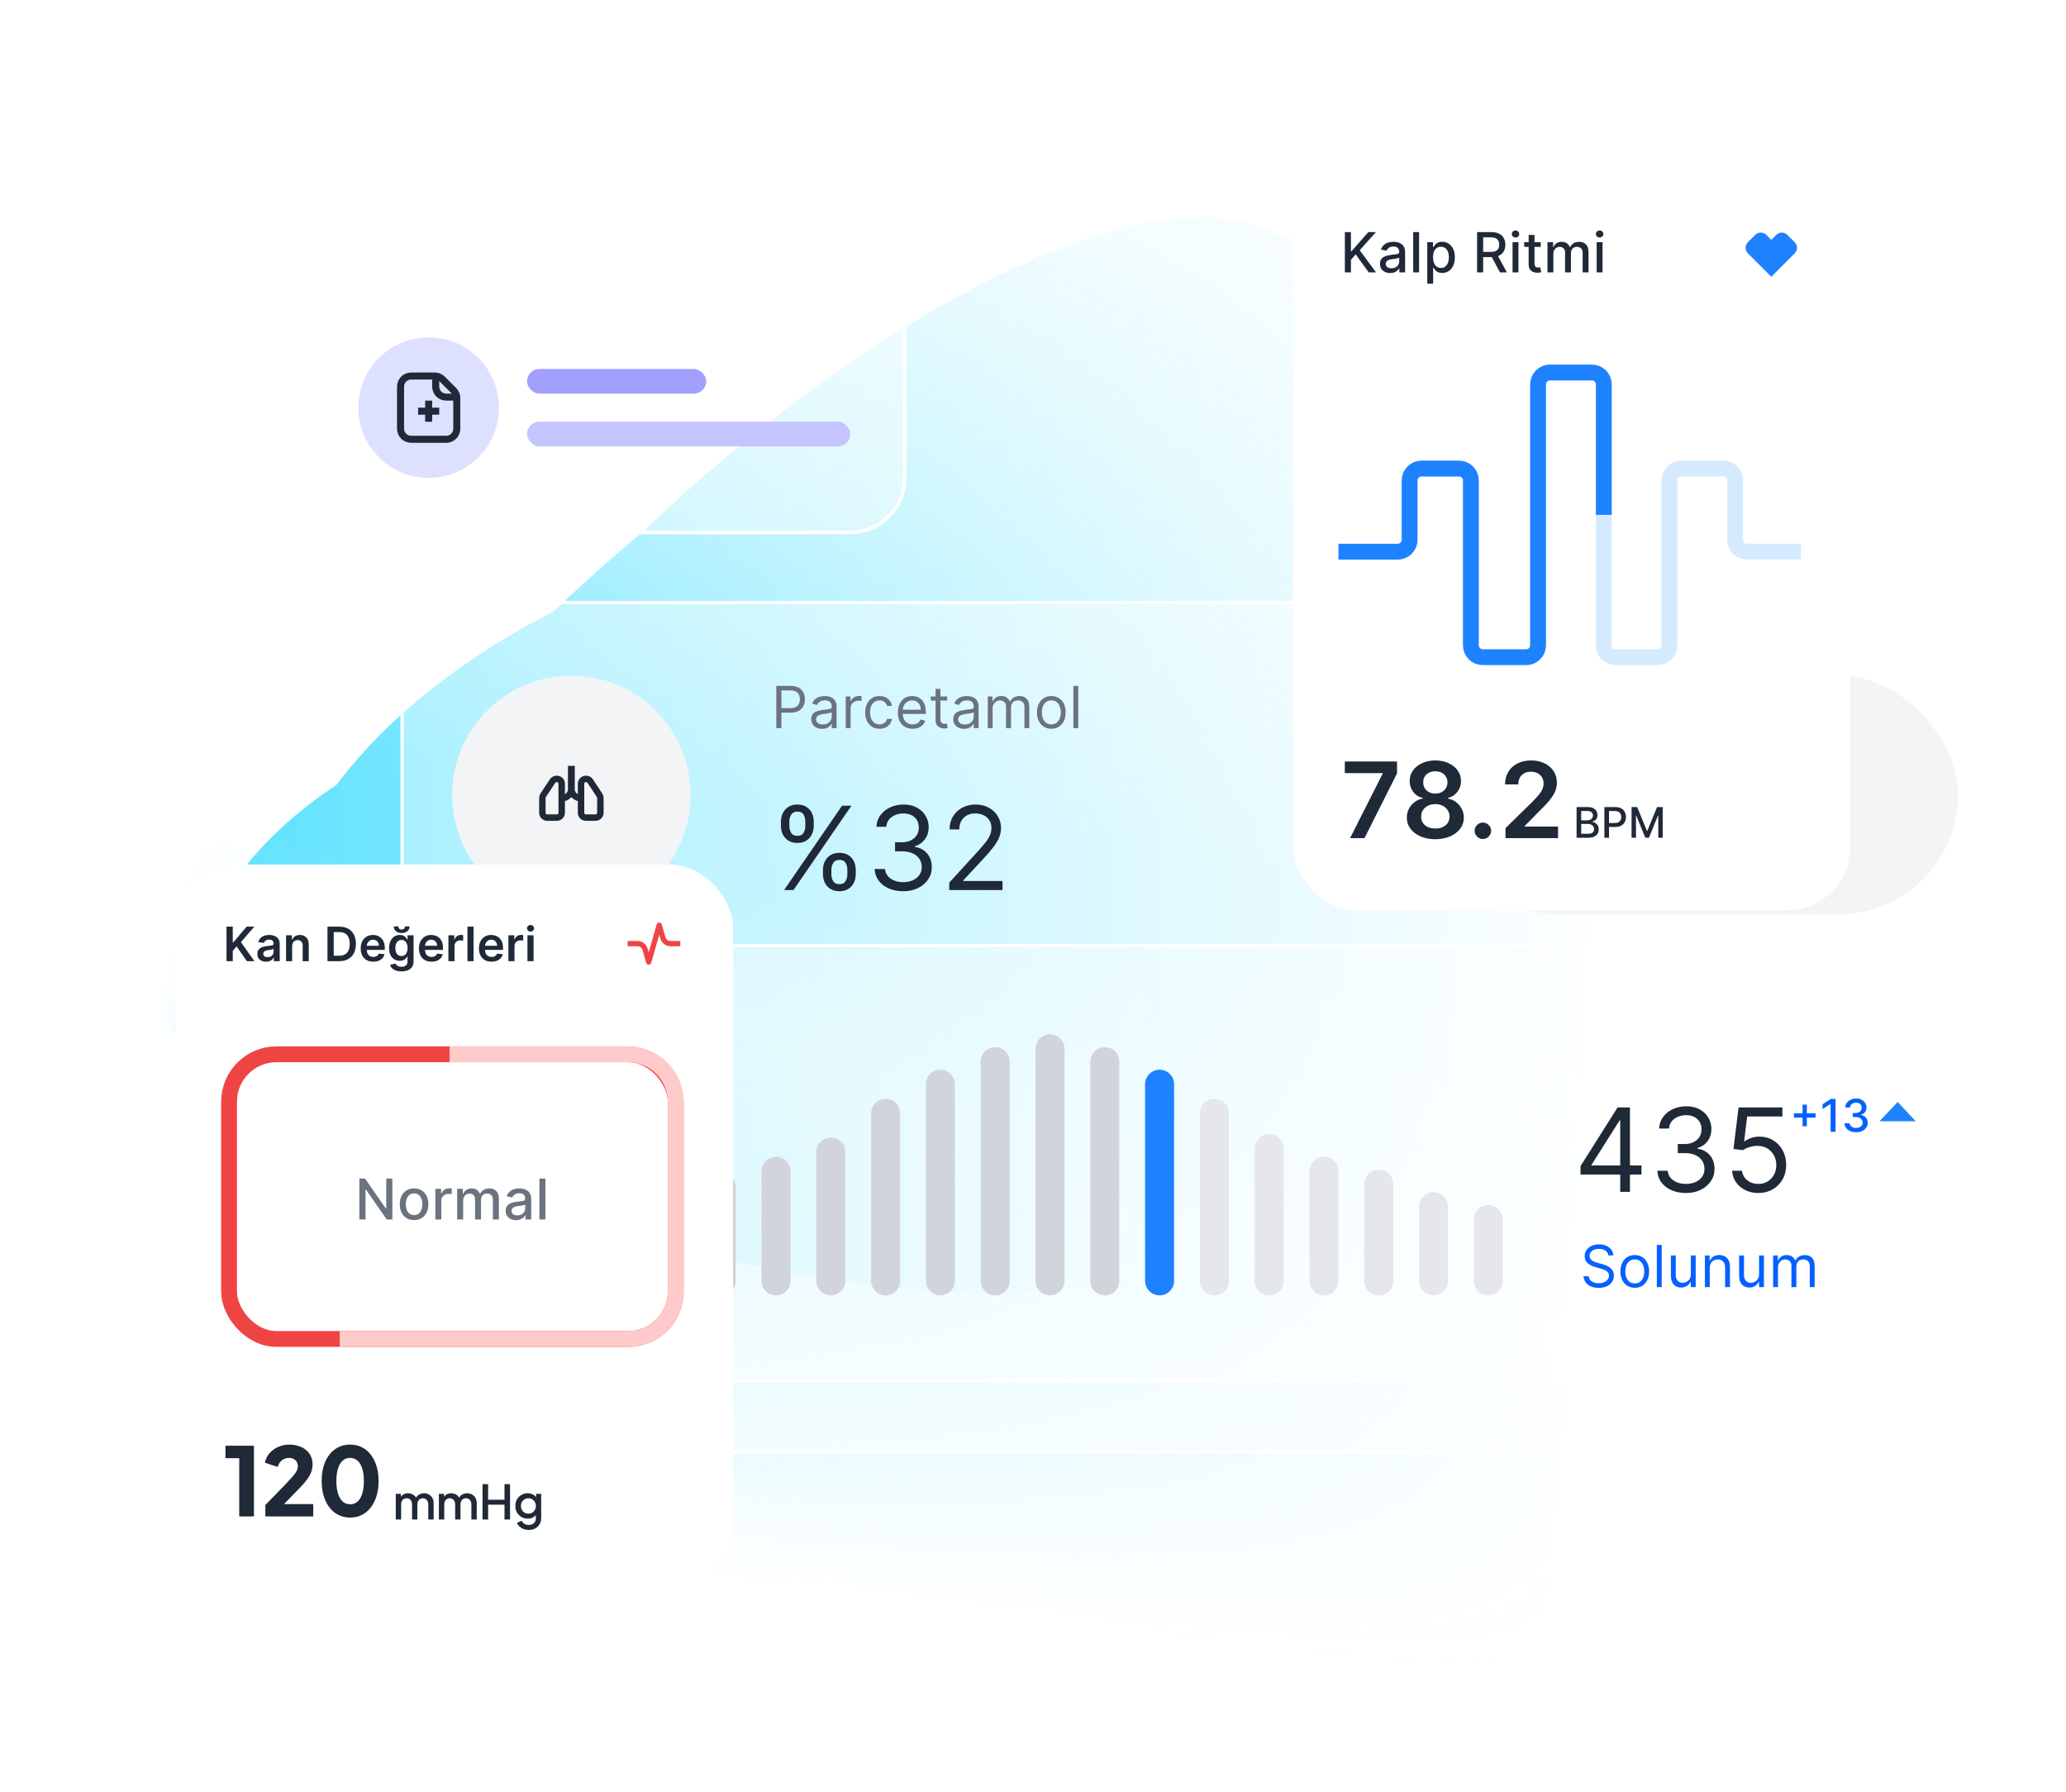 <svg width="588" height="510" viewBox="0 0 588 510" fill="none" xmlns="http://www.w3.org/2000/svg">
<g clip-path="url(#clip0_138_2315)">
<mask id="mask0_138_2315" style="mask-type:alpha" maskUnits="userSpaceOnUse" x="-96" y="-111" width="677" height="611">
<path d="M533.774 -110.337L581 440.5L301.5 500L-95.72 296.816L52.351 -14.551L533.774 -110.337Z" fill="black"/>
</mask>
<g mask="url(#mask0_138_2315)">
<mask id="mask1_138_2315" style="mask-type:alpha" maskUnits="userSpaceOnUse" x="-85" y="-99" width="597" height="619">
<path d="M-84.999 495.561L511.937 519.976L505.387 -33.972C380.57 -56.772 130.344 -101.631 127.966 -98.668C125.589 -95.706 -15.001 298.719 -84.999 495.561Z" fill="url(#paint0_linear_138_2315)"/>
</mask>
<g mask="url(#mask1_138_2315)">
<mask id="mask2_138_2315" style="mask-type:alpha" maskUnits="userSpaceOnUse" x="-57" y="-104" width="546" height="730">
<path d="M424.084 625.455C217.656 605.635 -45.674 580.315 -56.024 580.062L8.653 -103.995L488.76 -58.601L424.084 625.455Z" fill="url(#paint1_linear_138_2315)"/>
</mask>
<g mask="url(#mask2_138_2315)">
<path d="M52.234 285.698C57.313 231.986 135.523 193.817 201.812 200.085C268.101 206.352 353.037 236.32 347.589 293.949C344.889 322.506 385.923 361.371 349.704 392.179C312.835 423.54 223.168 407.138 189.728 403.977C123.439 397.709 47.156 339.411 52.234 285.698Z" fill="#3DDCFF"/>
<g filter="url(#filter0_f_138_2315)">
<path d="M53.346 285.965C59.182 224.246 145.433 187.836 219.014 194.793C292.596 201.75 386.957 234.166 381.122 295.884C378.23 326.469 425.82 368.436 385.743 401.309C344.945 434.772 245.384 416.873 208.265 413.363C134.684 406.406 47.511 347.684 53.346 285.965Z" fill="#3DDCFF"/>
</g>
<g filter="url(#filter1_f_138_2315)">
<path d="M64.653 285.031C38.17 254.885 154.409 166.974 224.246 173.577C294.083 180.18 383.123 216.426 376.212 289.53C372.786 325.757 423.634 374.943 384.787 414.695C345.243 455.161 245.029 435.635 209.799 432.304C139.962 425.701 25.627 322.783 64.653 285.031Z" fill="#3DDCFF"/>
</g>
<g filter="url(#filter2_f_138_2315)">
<path d="M92.999 280.659C116.893 202.493 209.623 144.641 287.665 152.02C365.708 159.399 446.252 207.834 438.931 285.266C435.303 323.637 515.697 381.006 472.523 422.92C428.574 465.587 323.131 444.971 283.762 441.248C205.719 433.87 65.32 371.211 92.999 280.659Z" fill="#3DDCFF"/>
</g>
<g filter="url(#filter3_f_138_2315)">
<path d="M98.694 238.189C137.368 187.323 248.712 75.773 329.096 83.373C409.481 90.974 441.689 304.862 433.806 388.236C429.9 429.552 455.835 482.617 411.164 527.919C365.69 574.035 270.611 508.434 187.366 456.507C76.823 387.551 30.375 286.803 98.694 238.189Z" fill="#3DDCFF"/>
</g>
<g filter="url(#filter4_f_138_2315)">
<path d="M115.064 294.191C123.211 208.032 307.712 58.327 389.93 66.101C472.147 73.874 491.906 239.629 483.76 325.788C479.723 368.484 534.619 489.101 488.881 535.956C442.32 583.653 382.176 548.952 340.701 545.031C258.484 537.258 106.918 380.351 115.064 294.191Z" fill="#3DDCFF"/>
</g>
<g filter="url(#filter5_f_138_2315)">
<path d="M115.064 294.191C123.211 208.032 307.712 58.327 389.93 66.101C472.147 73.874 491.906 239.629 483.76 325.788C479.723 368.484 534.619 489.101 488.881 535.956C442.32 583.653 382.176 548.952 340.701 545.031C258.484 537.258 106.918 380.351 115.064 294.191Z" fill="#3DDCFF"/>
</g>
<g filter="url(#filter6_f_138_2315)">
<path d="M119.159 250.879C125.905 179.539 278.673 55.582 346.749 62.019C414.826 68.455 431.186 205.701 424.441 277.041C421.099 312.394 466.553 412.265 428.682 451.062C390.129 490.555 340.33 461.823 305.988 458.576C237.912 452.139 112.414 322.219 119.159 250.879Z" fill="#3DDCFF"/>
</g>
<g filter="url(#filter7_f_138_2315)">
<path d="M529.524 300.279C583.016 342.096 603.927 527.327 564.023 578.372C524.118 629.417 406.226 572.382 352.734 530.565C326.226 509.842 223.304 495.115 211.682 445.076C199.851 394.137 248.216 369.066 268.345 343.316C308.249 292.271 476.032 258.462 529.524 300.279Z" fill="#3DDCFF"/>
</g>
<g filter="url(#filter8_f_138_2315)">
<path d="M76.598 270.141C83.726 194.752 198.207 140.094 280.424 147.867C362.642 155.641 447.799 203.436 440.671 278.825C437.139 316.184 451.993 376.693 406.854 417.208C360.904 458.451 272.394 432.884 230.919 428.963C148.701 421.189 69.47 345.53 76.598 270.141Z" fill="#3DDCFF"/>
</g>
</g>
</g>
<mask id="mask3_138_2315" style="mask-type:alpha" maskUnits="userSpaceOnUse" x="-41" y="156" width="495" height="290">
<path d="M453.636 286.698L387.112 445.213L-40.696 421.183L62.299 156.352L453.636 286.698Z" fill="url(#paint2_linear_138_2315)"/>
</mask>
<g mask="url(#mask3_138_2315)">
<g opacity="0.58">
<mask id="mask4_138_2315" style="mask-type:alpha" maskUnits="userSpaceOnUse" x="-171" y="27" width="750" height="478">
<path d="M578.996 248.893L395.604 504.608L-170.861 345.278L-96.019 27.408L578.996 248.893Z" fill="url(#paint3_linear_138_2315)"/>
</mask>
<g mask="url(#mask4_138_2315)">
<path d="M54.648 282.773C124.41 349.48 222.791 365.788 284.747 368.607L321.649 364.506L351.586 357.808L386.46 299.025L296.96 233.551L101.998 188.033L37.195 213.349C28.453 217.412 19.704 236.984 54.648 282.773Z" fill="#3DDCFF"/>
<g filter="url(#filter9_f_138_2315)">
<path d="M50.123 287.618C103.23 333.697 130.683 334.252 178.739 336.233L215.642 332.132L245.578 325.434L280.452 266.651L302.776 231.655L107.814 186.138L43.011 211.453C34.269 215.516 15.179 241.83 50.123 287.618Z" fill="#3DDCFF"/>
</g>
<g filter="url(#filter10_f_138_2315)">
<path d="M30.616 281.387C137.325 355.461 259.874 357.939 307.93 359.919L331.357 361.555L355.441 359.767L390.315 300.984L300.815 235.511L105.853 189.993L51.017 239.974C42.274 244.036 -4.327 235.599 30.616 281.387Z" fill="#3DDCFF"/>
</g>
<g filter="url(#filter11_f_138_2315)">
<path d="M27.263 276.65C164.638 353.859 275.712 365.997 323.768 367.978L347.194 369.613L371.279 367.825L441.292 307.814L273.251 232.224L48.86 129.752L-11.243 183.644C-19.985 187.707 -7.68 230.862 27.263 276.65Z" fill="#3DDCFF"/>
</g>
</g>
</g>
</g>
</g>
<g filter="url(#filter12_b_138_2315)">
<rect x="86" y="80" width="172" height="72" rx="16" fill="white" fill-opacity="0.4"/>
<rect x="86.5" y="80.5" width="171" height="71" rx="15.5" stroke="white"/>
<circle cx="122" cy="116" r="20" fill="#DEE0FF"/>
<path d="M117 125H127C128.657 125 130 123.657 130 122V113.243C130 112.447 129.684 111.684 129.121 111.121L125.879 107.879C125.316 107.316 124.553 107 123.757 107H117C115.343 107 114 108.343 114 110V122C114 123.657 115.343 125 117 125Z" stroke="#1F2937" stroke-width="2"/>
<path d="M124 107V110C124 111.657 125.343 113 127 113H130" stroke="#1F2937" stroke-width="2"/>
<path d="M122 114L122 120" stroke="#1F2937" stroke-width="2"/>
<path d="M125 117L119 117" stroke="#1F2937" stroke-width="2"/>
<rect x="150" y="105" width="51" height="7" rx="3.5" fill="#A1A0FF"/>
<rect x="150" y="120" width="92" height="7" rx="3.5" fill="#C4C5FF"/>
</g>
<g filter="url(#filter13_b_138_2315)">
<path d="M114 193.015C114 180.857 123.857 171 136.015 171H550.64C562.798 171 572.655 180.857 572.655 193.015V391.529C572.655 403.688 562.798 413.545 550.64 413.545H136.015C123.857 413.545 114 403.688 114 391.529V193.015Z" fill="white" fill-opacity="0.4"/>
<path d="M114.459 193.015C114.459 181.11 124.11 171.459 136.015 171.459H550.64C562.545 171.459 572.196 181.11 572.196 193.015V391.529C572.196 403.435 562.545 413.086 550.64 413.086H136.015C124.11 413.086 114.459 403.435 114.459 391.529V193.015Z" stroke="white" stroke-width="0.917"/>
<circle cx="162.617" cy="226.226" r="33.941" fill="#F3F4F6"/>
<path d="M162.617 217.97V224.391C162.617 225.911 161.385 227.143 159.865 227.143V227.143" stroke="#1F2937" stroke-width="1.835"/>
<path d="M162.617 217.97V224.391C162.617 225.911 163.85 227.143 165.369 227.143V227.143" stroke="#1F2937" stroke-width="1.835"/>
<path d="M154.362 227.055V231.27C154.362 232.03 154.978 232.646 155.738 232.646H158.489C159.249 232.646 159.865 232.03 159.865 231.27V223.015C159.865 222.255 159.249 221.639 158.489 221.639H158.404C157.942 221.639 157.511 221.871 157.256 222.257L154.589 226.297C154.441 226.522 154.362 226.786 154.362 227.055Z" stroke="#1F2937" stroke-width="1.835"/>
<path d="M170.873 227.055V231.27C170.873 232.03 170.257 232.646 169.497 232.646H166.745C165.985 232.646 165.369 232.03 165.369 231.27V223.015C165.369 222.255 165.985 221.639 166.745 221.639H166.83C167.293 221.639 167.724 221.871 167.979 222.257L170.645 226.297C170.794 226.522 170.873 226.786 170.873 227.055Z" stroke="#1F2937" stroke-width="1.835"/>
<path d="M220.945 207.181V195.172H225.002C225.944 195.172 226.714 195.342 227.312 195.682C227.914 196.019 228.36 196.474 228.649 197.049C228.939 197.623 229.083 198.264 229.083 198.972C229.083 199.679 228.939 200.322 228.649 200.901C228.364 201.479 227.922 201.941 227.324 202.285C226.726 202.625 225.96 202.795 225.026 202.795H222.117V201.505H224.979C225.624 201.505 226.142 201.393 226.533 201.171C226.924 200.948 227.207 200.647 227.383 200.268C227.563 199.885 227.653 199.453 227.653 198.972C227.653 198.491 227.563 198.061 227.383 197.682C227.207 197.303 226.922 197.006 226.527 196.791C226.132 196.572 225.608 196.462 224.955 196.462H222.399V207.181H220.945ZM233.971 207.392C233.4 207.392 232.882 207.284 232.417 207.069C231.952 206.85 231.583 206.536 231.309 206.125C231.035 205.711 230.898 205.211 230.898 204.624C230.898 204.108 231 203.69 231.203 203.369C231.407 203.045 231.678 202.791 232.018 202.607C232.358 202.423 232.734 202.287 233.144 202.197C233.559 202.103 233.975 202.029 234.393 201.974C234.94 201.904 235.384 201.851 235.724 201.816C236.068 201.776 236.318 201.712 236.475 201.622C236.635 201.532 236.715 201.376 236.715 201.153V201.106C236.715 200.528 236.557 200.078 236.24 199.757C235.927 199.437 235.452 199.277 234.815 199.277C234.155 199.277 233.637 199.421 233.261 199.711C232.886 200 232.622 200.309 232.47 200.637L231.156 200.168C231.391 199.621 231.704 199.195 232.095 198.89C232.489 198.581 232.919 198.366 233.385 198.245C233.854 198.12 234.315 198.057 234.768 198.057C235.058 198.057 235.39 198.092 235.765 198.163C236.144 198.229 236.51 198.368 236.862 198.579C237.217 198.79 237.512 199.109 237.747 199.535C237.982 199.961 238.099 200.531 238.099 201.247V207.181H236.715V205.961H236.645C236.551 206.157 236.395 206.366 236.176 206.588C235.957 206.811 235.666 207.001 235.302 207.157C234.938 207.314 234.495 207.392 233.971 207.392ZM234.182 206.149C234.729 206.149 235.191 206.041 235.566 205.826C235.945 205.611 236.23 205.334 236.422 204.994C236.617 204.654 236.715 204.296 236.715 203.921V202.654C236.656 202.724 236.527 202.789 236.328 202.848C236.133 202.902 235.906 202.951 235.648 202.994C235.394 203.033 235.146 203.068 234.903 203.1C234.665 203.127 234.471 203.15 234.323 203.17C233.963 203.217 233.627 203.293 233.314 203.399C233.005 203.5 232.755 203.655 232.564 203.862C232.376 204.065 232.282 204.343 232.282 204.695C232.282 205.175 232.46 205.539 232.816 205.785C233.175 206.028 233.631 206.149 234.182 206.149ZM240.707 207.181V198.174H242.044V199.535H242.138C242.302 199.089 242.599 198.727 243.029 198.45C243.459 198.172 243.944 198.034 244.483 198.034C244.585 198.034 244.712 198.036 244.864 198.039C245.017 198.043 245.132 198.049 245.21 198.057V199.464C245.163 199.453 245.056 199.435 244.888 199.412C244.724 199.384 244.55 199.37 244.366 199.37C243.928 199.37 243.537 199.462 243.193 199.646C242.853 199.826 242.583 200.076 242.384 200.397C242.189 200.713 242.091 201.075 242.091 201.481V207.181H240.707ZM250.318 207.368C249.473 207.368 248.746 207.169 248.137 206.77C247.527 206.372 247.058 205.822 246.729 205.123C246.401 204.423 246.237 203.623 246.237 202.724C246.237 201.81 246.405 201.003 246.741 200.303C247.081 199.599 247.554 199.05 248.16 198.655C248.77 198.256 249.481 198.057 250.294 198.057C250.928 198.057 251.498 198.174 252.007 198.409C252.515 198.643 252.931 198.972 253.255 199.394C253.58 199.816 253.781 200.309 253.859 200.872H252.476C252.37 200.461 252.136 200.098 251.772 199.781C251.412 199.46 250.928 199.3 250.318 199.3C249.778 199.3 249.305 199.441 248.899 199.722C248.496 200 248.182 200.393 247.955 200.901C247.732 201.405 247.621 201.997 247.621 202.678C247.621 203.373 247.73 203.979 247.949 204.495C248.172 205.011 248.485 205.412 248.887 205.697C249.294 205.983 249.771 206.125 250.318 206.125C250.677 206.125 251.004 206.063 251.297 205.938C251.59 205.813 251.838 205.633 252.042 205.398C252.245 205.164 252.39 204.882 252.476 204.554H253.859C253.781 205.085 253.588 205.564 253.279 205.99C252.974 206.413 252.569 206.749 252.065 206.999C251.565 207.245 250.982 207.368 250.318 207.368ZM259.741 207.368C258.873 207.368 258.125 207.177 257.495 206.794C256.87 206.407 256.387 205.867 256.047 205.175C255.711 204.48 255.543 203.67 255.543 202.748C255.543 201.825 255.711 201.012 256.047 200.309C256.387 199.601 256.86 199.05 257.466 198.655C258.076 198.256 258.787 198.057 259.6 198.057C260.069 198.057 260.532 198.135 260.99 198.292C261.447 198.448 261.864 198.702 262.239 199.054C262.614 199.402 262.913 199.863 263.136 200.438C263.359 201.012 263.47 201.72 263.47 202.56V203.147H256.528V201.95H262.063C262.063 201.442 261.961 200.989 261.758 200.59C261.559 200.191 261.273 199.877 260.902 199.646C260.534 199.415 260.101 199.3 259.6 199.3C259.049 199.3 258.572 199.437 258.17 199.711C257.771 199.98 257.464 200.332 257.249 200.766C257.034 201.2 256.926 201.665 256.926 202.162V202.959C256.926 203.639 257.044 204.216 257.278 204.689C257.517 205.158 257.847 205.515 258.269 205.762C258.691 206.004 259.182 206.125 259.741 206.125C260.104 206.125 260.433 206.074 260.726 205.973C261.023 205.867 261.279 205.711 261.494 205.504C261.709 205.293 261.875 205.031 261.993 204.718L263.329 205.093C263.189 205.547 262.952 205.945 262.62 206.289C262.288 206.629 261.877 206.895 261.389 207.087C260.9 207.274 260.351 207.368 259.741 207.368ZM269.574 198.174V199.347H264.907V198.174H269.574ZM266.267 196.017H267.651V204.601C267.651 204.992 267.708 205.285 267.821 205.48C267.939 205.672 268.087 205.801 268.267 205.867C268.451 205.93 268.644 205.961 268.847 205.961C269 205.961 269.125 205.953 269.223 205.938C269.32 205.918 269.399 205.902 269.457 205.891L269.739 207.134C269.645 207.169 269.514 207.204 269.346 207.239C269.178 207.278 268.965 207.298 268.707 207.298C268.316 207.298 267.933 207.214 267.557 207.046C267.186 206.878 266.877 206.622 266.631 206.278C266.389 205.934 266.267 205.5 266.267 204.976V196.017ZM274.389 207.392C273.818 207.392 273.3 207.284 272.835 207.069C272.37 206.85 272 206.536 271.727 206.125C271.453 205.711 271.316 205.211 271.316 204.624C271.316 204.108 271.418 203.69 271.621 203.369C271.825 203.045 272.096 202.791 272.436 202.607C272.776 202.423 273.152 202.287 273.562 202.197C273.976 202.103 274.393 202.029 274.811 201.974C275.358 201.904 275.802 201.851 276.142 201.816C276.486 201.776 276.736 201.712 276.893 201.622C277.053 201.532 277.133 201.376 277.133 201.153V201.106C277.133 200.528 276.975 200.078 276.658 199.757C276.345 199.437 275.87 199.277 275.233 199.277C274.573 199.277 274.055 199.421 273.679 199.711C273.304 200 273.04 200.309 272.888 200.637L271.574 200.168C271.809 199.621 272.122 199.195 272.513 198.89C272.907 198.581 273.337 198.366 273.803 198.245C274.272 198.12 274.733 198.057 275.186 198.057C275.476 198.057 275.808 198.092 276.183 198.163C276.562 198.229 276.928 198.368 277.28 198.579C277.635 198.79 277.93 199.109 278.165 199.535C278.399 199.961 278.517 200.531 278.517 201.247V207.181H277.133V205.961H277.063C276.969 206.157 276.812 206.366 276.594 206.588C276.375 206.811 276.083 207.001 275.72 207.157C275.356 207.314 274.913 207.392 274.389 207.392ZM274.6 206.149C275.147 206.149 275.608 206.041 275.984 205.826C276.363 205.611 276.648 205.334 276.84 204.994C277.035 204.654 277.133 204.296 277.133 203.921V202.654C277.074 202.724 276.945 202.789 276.746 202.848C276.551 202.902 276.324 202.951 276.066 202.994C275.812 203.033 275.564 203.068 275.321 203.1C275.083 203.127 274.889 203.15 274.741 203.17C274.381 203.217 274.045 203.293 273.732 203.399C273.423 203.5 273.173 203.655 272.982 203.862C272.794 204.065 272.7 204.343 272.7 204.695C272.7 205.175 272.878 205.539 273.234 205.785C273.593 206.028 274.049 206.149 274.6 206.149ZM281.125 207.181V198.174H282.462V199.582H282.579C282.767 199.101 283.07 198.727 283.488 198.462C283.906 198.192 284.409 198.057 284.995 198.057C285.589 198.057 286.084 198.192 286.478 198.462C286.877 198.727 287.188 199.101 287.411 199.582H287.504C287.735 199.116 288.081 198.747 288.542 198.473C289.004 198.196 289.557 198.057 290.202 198.057C291.007 198.057 291.666 198.309 292.178 198.813C292.69 199.314 292.946 200.094 292.946 201.153V207.181H291.562V201.153C291.562 200.488 291.38 200.014 291.017 199.728C290.653 199.443 290.225 199.3 289.733 199.3C289.099 199.3 288.609 199.492 288.261 199.875C287.913 200.254 287.739 200.735 287.739 201.317V207.181H286.332V201.012C286.332 200.5 286.166 200.088 285.833 199.775C285.501 199.458 285.073 199.3 284.549 199.3C284.19 199.3 283.853 199.396 283.541 199.587C283.232 199.779 282.982 200.045 282.79 200.385C282.603 200.721 282.509 201.11 282.509 201.552V207.181H281.125ZM299.217 207.368C298.404 207.368 297.691 207.175 297.077 206.788C296.467 206.401 295.99 205.859 295.646 205.164C295.306 204.468 295.136 203.655 295.136 202.724C295.136 201.786 295.306 200.967 295.646 200.268C295.99 199.568 296.467 199.025 297.077 198.638C297.691 198.251 298.404 198.057 299.217 198.057C300.03 198.057 300.742 198.251 301.352 198.638C301.965 199.025 302.442 199.568 302.782 200.268C303.126 200.967 303.298 201.786 303.298 202.724C303.298 203.655 303.126 204.468 302.782 205.164C302.442 205.859 301.965 206.401 301.352 206.788C300.742 207.175 300.03 207.368 299.217 207.368ZM299.217 206.125C299.835 206.125 300.343 205.967 300.742 205.65C301.14 205.334 301.436 204.917 301.627 204.401C301.819 203.885 301.914 203.326 301.914 202.724C301.914 202.122 301.819 201.561 301.627 201.042C301.436 200.522 301.14 200.101 300.742 199.781C300.343 199.46 299.835 199.3 299.217 199.3C298.6 199.3 298.091 199.46 297.693 199.781C297.294 200.101 296.999 200.522 296.807 201.042C296.616 201.561 296.52 202.122 296.52 202.724C296.52 203.326 296.616 203.885 296.807 204.401C296.999 204.917 297.294 205.334 297.693 205.65C298.091 205.967 298.6 206.125 299.217 206.125ZM306.877 195.172V207.181H305.493V195.172H306.877Z" fill="#6B7280"/>
<path d="M234.22 248.768V247.501C234.22 246.626 234.399 245.824 234.759 245.097C235.127 244.362 235.658 243.776 236.354 243.338C237.058 242.893 237.91 242.67 238.91 242.67C239.927 242.67 240.779 242.893 241.467 243.338C242.155 243.776 242.675 244.362 243.027 245.097C243.378 245.824 243.554 246.626 243.554 247.501V248.768C243.554 249.643 243.375 250.449 243.015 251.184C242.663 251.911 242.139 252.497 241.443 252.943C240.756 253.38 239.911 253.599 238.91 253.599C237.894 253.599 237.038 253.38 236.342 252.943C235.646 252.497 235.119 251.911 234.759 251.184C234.399 250.449 234.22 249.643 234.22 248.768ZM236.612 247.501V248.768C236.612 249.495 236.784 250.148 237.128 250.726C237.472 251.297 238.066 251.582 238.91 251.582C239.731 251.582 240.31 251.297 240.646 250.726C240.99 250.148 241.162 249.495 241.162 248.768V247.501C241.162 246.774 240.998 246.125 240.67 245.555C240.341 244.976 239.755 244.687 238.91 244.687C238.09 244.687 237.499 244.976 237.14 245.555C236.788 246.125 236.612 246.774 236.612 247.501ZM222.258 235.024V233.757C222.258 232.882 222.438 232.08 222.798 231.353C223.165 230.618 223.697 230.032 224.392 229.594C225.096 229.149 225.948 228.926 226.949 228.926C227.965 228.926 228.817 229.149 229.505 229.594C230.193 230.032 230.713 230.618 231.065 231.353C231.417 232.08 231.593 232.882 231.593 233.757V235.024C231.593 235.899 231.413 236.705 231.053 237.44C230.702 238.167 230.178 238.753 229.482 239.199C228.794 239.636 227.95 239.855 226.949 239.855C225.933 239.855 225.077 239.636 224.381 239.199C223.685 238.753 223.157 238.167 222.798 237.44C222.438 236.705 222.258 235.899 222.258 235.024ZM224.65 233.757V235.024C224.65 235.751 224.822 236.404 225.166 236.982C225.51 237.553 226.105 237.838 226.949 237.838C227.77 237.838 228.348 237.553 228.685 236.982C229.029 236.404 229.201 235.751 229.201 235.024V233.757C229.201 233.03 229.036 232.381 228.708 231.811C228.38 231.232 227.793 230.943 226.949 230.943C226.128 230.943 225.538 231.232 225.178 231.811C224.826 232.381 224.65 233.03 224.65 233.757ZM223.149 253.271L239.661 229.254H242.335L225.823 253.271H223.149ZM257.088 253.599C255.54 253.599 254.16 253.334 252.949 252.802C251.745 252.27 250.787 251.531 250.075 250.586C249.372 249.632 248.989 248.525 248.926 247.267H251.881C251.944 248.041 252.21 248.709 252.679 249.272C253.148 249.827 253.762 250.257 254.52 250.562C255.278 250.867 256.119 251.019 257.041 251.019C258.073 251.019 258.988 250.84 259.785 250.48C260.583 250.12 261.208 249.62 261.662 248.979C262.115 248.338 262.342 247.595 262.342 246.751C262.342 245.867 262.123 245.089 261.685 244.417C261.247 243.737 260.606 243.205 259.762 242.822C258.918 242.439 257.886 242.248 256.666 242.248H254.743V239.668H256.666C257.62 239.668 258.456 239.496 259.176 239.152C259.903 238.808 260.469 238.323 260.876 237.698C261.29 237.072 261.498 236.337 261.498 235.493C261.498 234.68 261.318 233.972 260.958 233.37C260.598 232.768 260.09 232.299 259.434 231.963C258.785 231.627 258.019 231.459 257.135 231.459C256.306 231.459 255.525 231.611 254.79 231.916C254.063 232.213 253.468 232.647 253.007 233.218C252.546 233.781 252.296 234.461 252.257 235.258H249.442C249.489 234 249.868 232.897 250.58 231.951C251.291 230.998 252.222 230.255 253.371 229.723C254.528 229.192 255.798 228.926 257.182 228.926C258.667 228.926 259.942 229.227 261.005 229.829C262.068 230.423 262.885 231.209 263.456 232.186C264.027 233.163 264.312 234.219 264.312 235.352C264.312 236.705 263.956 237.858 263.245 238.812C262.541 239.765 261.584 240.426 260.372 240.793V240.981C261.888 241.231 263.073 241.876 263.925 242.916C264.777 243.948 265.203 245.226 265.203 246.751C265.203 248.056 264.848 249.229 264.136 250.269C263.433 251.301 262.471 252.114 261.251 252.708C260.032 253.302 258.644 253.599 257.088 253.599ZM270.165 253.271V251.16L278.092 242.482C279.023 241.466 279.789 240.582 280.391 239.832C280.993 239.074 281.438 238.362 281.728 237.698C282.025 237.025 282.173 236.322 282.173 235.587C282.173 234.742 281.97 234.011 281.563 233.394C281.165 232.776 280.617 232.299 279.922 231.963C279.226 231.627 278.444 231.459 277.576 231.459C276.654 231.459 275.848 231.65 275.16 232.033C274.48 232.409 273.953 232.936 273.577 233.617C273.21 234.297 273.026 235.094 273.026 236.009H270.259C270.259 234.602 270.583 233.366 271.232 232.303C271.881 231.24 272.764 230.411 273.882 229.817C275.008 229.223 276.271 228.926 277.67 228.926C279.077 228.926 280.324 229.223 281.411 229.817C282.498 230.411 283.35 231.213 283.967 232.221C284.585 233.23 284.894 234.351 284.894 235.587C284.894 236.47 284.734 237.334 284.413 238.178C284.1 239.015 283.553 239.949 282.771 240.981C281.997 242.005 280.922 243.256 279.546 244.734L274.152 250.503V250.691H285.316V253.271H270.165Z" fill="#1F2937"/>
<rect x="409.395" y="192.293" width="147.881" height="67.865" rx="33.933" fill="#F3F4F6"/>
<path d="M446.567 219.883V233.226H444.951V219.883H446.567ZM451.227 227.206V233.226H449.689V223.219H451.175V224.782H451.305C451.54 224.274 451.896 223.866 452.374 223.557C452.851 223.245 453.468 223.088 454.224 223.088C454.901 223.088 455.494 223.227 456.002 223.505C456.511 223.779 456.906 224.196 457.188 224.756C457.47 225.312 457.612 226.016 457.612 226.867V233.226H456.074V226.971C456.074 226.185 455.87 225.573 455.462 225.134C455.053 224.691 454.493 224.469 453.781 224.469C453.29 224.469 452.851 224.576 452.465 224.789C452.083 225.002 451.781 225.312 451.559 225.72C451.338 226.129 451.227 226.624 451.227 227.206ZM464.969 223.219V224.522H459.575V223.219H464.969ZM461.19 233.226V221.837C461.19 221.264 461.325 220.786 461.594 220.404C461.864 220.022 462.213 219.735 462.643 219.544C463.073 219.353 463.527 219.257 464.005 219.257C464.383 219.257 464.691 219.288 464.93 219.349C465.169 219.409 465.347 219.466 465.464 219.518L465.021 220.847C464.943 220.821 464.834 220.788 464.696 220.749C464.561 220.71 464.383 220.691 464.161 220.691C463.653 220.691 463.286 220.819 463.06 221.075C462.839 221.331 462.728 221.707 462.728 222.202V233.226H461.19ZM468.753 219.883V233.226H467.216V219.883H468.753ZM477.968 229.134V223.219H479.505V233.226H477.968V231.532H477.863C477.629 232.04 477.264 232.472 476.769 232.828C476.274 233.18 475.648 233.356 474.893 233.356C474.267 233.356 473.711 233.219 473.225 232.945C472.738 232.667 472.356 232.251 472.078 231.695C471.8 231.134 471.661 230.428 471.661 229.577V223.219H473.199V229.473C473.199 230.203 473.403 230.785 473.811 231.219C474.224 231.653 474.749 231.87 475.388 231.87C475.77 231.87 476.159 231.773 476.554 231.577C476.953 231.382 477.288 231.082 477.557 230.678C477.831 230.274 477.968 229.76 477.968 229.134ZM486.609 233.434C485.644 233.434 484.813 233.221 484.113 232.796C483.418 232.366 482.882 231.766 482.504 230.997C482.131 230.224 481.944 229.325 481.944 228.3C481.944 227.275 482.131 226.372 482.504 225.59C482.882 224.804 483.408 224.191 484.081 223.753C484.758 223.31 485.549 223.088 486.452 223.088C486.973 223.088 487.488 223.175 487.996 223.349C488.504 223.523 488.967 223.805 489.384 224.196C489.801 224.582 490.133 225.095 490.381 225.733C490.628 226.372 490.752 227.158 490.752 228.092V228.743H483.038V227.414H489.189C489.189 226.85 489.076 226.346 488.85 225.903C488.628 225.46 488.311 225.11 487.899 224.854C487.49 224.598 487.008 224.469 486.452 224.469C485.84 224.469 485.31 224.621 484.863 224.925C484.42 225.225 484.079 225.616 483.84 226.098C483.601 226.58 483.481 227.097 483.481 227.649V228.535C483.481 229.291 483.612 229.931 483.872 230.457C484.137 230.978 484.504 231.375 484.973 231.649C485.442 231.918 485.988 232.053 486.609 232.053C487.013 232.053 487.377 231.996 487.703 231.883C488.033 231.766 488.318 231.592 488.557 231.362C488.795 231.128 488.98 230.837 489.11 230.489L490.596 230.906C490.439 231.41 490.177 231.853 489.807 232.235C489.438 232.613 488.982 232.909 488.439 233.121C487.896 233.33 487.286 233.434 486.609 233.434ZM494.72 227.206V233.226H493.183V223.219H494.668V224.782H494.798C495.033 224.274 495.389 223.866 495.867 223.557C496.345 223.245 496.961 223.088 497.717 223.088C498.395 223.088 498.988 223.227 499.496 223.505C500.004 223.779 500.399 224.196 500.681 224.756C500.964 225.312 501.105 226.016 501.105 226.867V233.226H499.567V226.971C499.567 226.185 499.363 225.573 498.955 225.134C498.547 224.691 497.986 224.469 497.274 224.469C496.783 224.469 496.345 224.576 495.958 224.789C495.576 225.002 495.274 225.312 495.053 225.72C494.831 226.129 494.72 226.624 494.72 227.206ZM503.72 233.226V232.053L509.401 224.756V224.652H503.902V223.219H511.381V224.443L505.857 231.688V231.792H511.564V233.226H503.72ZM516.968 233.46C516.334 233.46 515.759 233.341 515.242 233.102C514.725 232.859 514.315 232.509 514.011 232.053C513.707 231.592 513.555 231.037 513.555 230.385C513.555 229.812 513.667 229.347 513.893 228.991C514.119 228.63 514.421 228.348 514.799 228.144C515.177 227.94 515.594 227.788 516.05 227.688C516.51 227.584 516.973 227.501 517.437 227.44C518.046 227.362 518.538 227.303 518.916 227.264C519.299 227.221 519.577 227.149 519.75 227.049C519.928 226.949 520.017 226.776 520.017 226.528V226.476C520.017 225.833 519.841 225.334 519.49 224.978C519.142 224.621 518.614 224.443 517.907 224.443C517.173 224.443 516.597 224.604 516.18 224.925C515.763 225.247 515.47 225.59 515.301 225.955L513.841 225.434C514.102 224.826 514.449 224.352 514.884 224.013C515.322 223.67 515.8 223.431 516.317 223.297C516.838 223.158 517.351 223.088 517.854 223.088C518.176 223.088 518.545 223.127 518.962 223.206C519.383 223.279 519.789 223.434 520.18 223.668C520.576 223.903 520.903 224.257 521.164 224.73C521.425 225.203 521.555 225.838 521.555 226.632V233.226H520.017V231.87H519.939C519.835 232.088 519.661 232.32 519.418 232.568C519.175 232.815 518.851 233.026 518.447 233.2C518.043 233.373 517.55 233.46 516.968 233.46ZM517.203 232.079C517.811 232.079 518.323 231.96 518.74 231.721C519.162 231.482 519.479 231.173 519.692 230.795C519.909 230.418 520.017 230.02 520.017 229.603V228.196C519.952 228.274 519.809 228.346 519.587 228.411C519.37 228.472 519.118 228.526 518.832 228.574C518.549 228.617 518.274 228.656 518.004 228.691C517.739 228.722 517.524 228.748 517.359 228.769C516.96 228.821 516.586 228.906 516.239 229.023C515.896 229.136 515.618 229.308 515.405 229.538C515.196 229.764 515.092 230.072 515.092 230.463C515.092 230.997 515.29 231.401 515.685 231.675C516.085 231.944 516.591 232.079 517.203 232.079Z" fill="#1F2937"/>
<g filter="url(#filter14_b_138_2315)">
<rect x="128.677" y="268.61" width="429.301" height="124.754" rx="22.015" fill="white" fill-opacity="0.4"/>
<rect x="129.136" y="269.069" width="428.384" height="123.837" rx="21.557" stroke="white" stroke-width="0.917"/>
</g>
<path d="M449.824 334.212V331.82L460.379 315.12H462.114V318.826H460.942L452.967 331.444V331.632H467.18V334.212H449.824ZM461.129 339.137V333.485V332.371V315.12H463.897V339.137H461.129ZM479.855 339.466C478.307 339.466 476.927 339.2 475.716 338.668C474.512 338.137 473.554 337.398 472.842 336.452C472.139 335.498 471.756 334.392 471.693 333.133H474.648C474.711 333.907 474.977 334.575 475.446 335.138C475.915 335.693 476.529 336.123 477.287 336.428C478.045 336.733 478.886 336.886 479.808 336.886C480.84 336.886 481.755 336.706 482.552 336.346C483.35 335.987 483.975 335.486 484.429 334.845C484.882 334.204 485.109 333.461 485.109 332.617C485.109 331.734 484.89 330.956 484.452 330.283C484.014 329.603 483.373 329.072 482.529 328.688C481.685 328.305 480.653 328.114 479.433 328.114H477.51V325.534H479.433C480.387 325.534 481.223 325.362 481.943 325.018C482.67 324.674 483.236 324.189 483.643 323.564C484.057 322.938 484.264 322.203 484.264 321.359C484.264 320.546 484.085 319.839 483.725 319.237C483.365 318.635 482.857 318.165 482.201 317.829C481.552 317.493 480.785 317.325 479.902 317.325C479.073 317.325 478.292 317.477 477.557 317.782C476.83 318.079 476.235 318.513 475.774 319.084C475.313 319.647 475.063 320.327 475.024 321.125H472.209C472.256 319.866 472.635 318.764 473.347 317.818C474.058 316.864 474.988 316.121 476.138 315.589C477.295 315.058 478.565 314.792 479.949 314.792C481.434 314.792 482.709 315.093 483.772 315.695C484.835 316.289 485.652 317.075 486.223 318.052C486.794 319.029 487.079 320.085 487.079 321.218C487.079 322.571 486.723 323.724 486.012 324.678C485.308 325.632 484.35 326.292 483.139 326.66V326.847C484.655 327.098 485.84 327.742 486.692 328.782C487.544 329.814 487.97 331.093 487.97 332.617C487.97 333.923 487.614 335.095 486.903 336.135C486.199 337.167 485.238 337.98 484.018 338.574C482.799 339.168 481.411 339.466 479.855 339.466ZM500.437 339.466C499.061 339.466 497.822 339.192 496.719 338.645C495.617 338.097 494.734 337.347 494.069 336.393C493.405 335.439 493.041 334.353 492.979 333.133H495.793C495.902 334.22 496.395 335.119 497.271 335.83C498.154 336.534 499.209 336.886 500.437 336.886C501.422 336.886 502.298 336.655 503.064 336.194C503.838 335.732 504.444 335.099 504.881 334.294C505.327 333.481 505.55 332.562 505.55 331.538C505.55 330.491 505.319 329.556 504.858 328.735C504.405 327.907 503.779 327.254 502.982 326.777C502.184 326.3 501.273 326.058 500.249 326.05C499.514 326.042 498.76 326.155 497.986 326.39C497.212 326.617 496.575 326.91 496.074 327.27L493.354 326.941L494.808 315.12H507.285V317.7H497.247L496.403 324.783H496.544C497.036 324.392 497.654 324.068 498.396 323.81C499.139 323.552 499.913 323.423 500.718 323.423C502.188 323.423 503.498 323.775 504.647 324.478C505.804 325.174 506.711 326.128 507.368 327.34C508.032 328.552 508.364 329.935 508.364 331.491C508.364 333.024 508.02 334.392 507.332 335.596C506.652 336.792 505.714 337.738 504.518 338.434C503.322 339.122 501.961 339.466 500.437 339.466Z" fill="#1F2937"/>
<path d="M513.023 320.485V314.32H514.25V320.485H513.023ZM510.556 318.014V316.791H516.721V318.014H510.556ZM522.42 312.714V322.054H521.006V314.128H520.952L518.717 315.587V314.238L521.047 312.714H522.42ZM528.263 322.182C527.636 322.182 527.077 322.074 526.584 321.858C526.095 321.642 525.707 321.343 525.421 320.96C525.139 320.574 524.987 320.127 524.965 319.619H526.397C526.416 319.896 526.508 320.136 526.675 320.339C526.846 320.54 527.068 320.695 527.341 320.805C527.615 320.914 527.919 320.969 528.253 320.969C528.621 320.969 528.947 320.905 529.229 320.777C529.515 320.65 529.739 320.472 529.9 320.244C530.061 320.013 530.141 319.747 530.141 319.446C530.141 319.132 530.061 318.857 529.9 318.62C529.742 318.38 529.509 318.191 529.202 318.055C528.898 317.918 528.53 317.849 528.098 317.849H527.309V316.7H528.098C528.445 316.7 528.749 316.638 529.01 316.513C529.275 316.389 529.482 316.215 529.631 315.993C529.78 315.768 529.854 315.505 529.854 315.204C529.854 314.916 529.789 314.665 529.658 314.452C529.53 314.236 529.348 314.067 529.111 313.946C528.877 313.824 528.6 313.763 528.281 313.763C527.977 313.763 527.692 313.819 527.428 313.932C527.166 314.041 526.954 314.2 526.789 314.406C526.625 314.61 526.537 314.855 526.525 315.14H525.161C525.177 314.636 525.326 314.192 525.608 313.809C525.894 313.426 526.271 313.126 526.739 312.91C527.208 312.695 527.727 312.587 528.299 312.587C528.898 312.587 529.415 312.704 529.85 312.938C530.287 313.169 530.625 313.477 530.862 313.864C531.102 314.25 531.221 314.672 531.218 315.131C531.221 315.654 531.075 316.098 530.78 316.463C530.488 316.828 530.099 317.073 529.612 317.197V317.27C530.233 317.364 530.713 317.611 531.054 318.009C531.397 318.407 531.567 318.901 531.564 319.491C531.567 320.005 531.424 320.466 531.136 320.873C530.85 321.28 530.459 321.601 529.964 321.835C529.468 322.066 528.901 322.182 528.263 322.182Z" fill="#0660FF"/>
<path d="M457.757 357.244C457.687 356.65 457.401 356.189 456.901 355.86C456.401 355.532 455.787 355.368 455.06 355.368C454.528 355.368 454.063 355.454 453.664 355.626C453.27 355.798 452.961 356.034 452.738 356.335C452.519 356.636 452.41 356.978 452.41 357.361C452.41 357.682 452.486 357.958 452.638 358.188C452.795 358.415 452.994 358.604 453.236 358.757C453.479 358.905 453.733 359.029 453.999 359.126C454.264 359.22 454.509 359.296 454.732 359.355L455.951 359.683C456.264 359.765 456.612 359.879 456.995 360.023C457.382 360.168 457.751 360.366 458.103 360.616C458.459 360.862 458.752 361.179 458.983 361.566C459.213 361.953 459.329 362.427 459.329 362.99C459.329 363.639 459.158 364.226 458.818 364.749C458.482 365.273 457.99 365.69 457.341 365.998C456.696 366.307 455.912 366.462 454.99 366.462C454.13 366.462 453.385 366.323 452.756 366.045C452.13 365.768 451.638 365.381 451.278 364.884C450.922 364.388 450.721 363.811 450.674 363.155H452.175C452.214 363.608 452.367 363.983 452.632 364.28C452.902 364.574 453.242 364.792 453.653 364.937C454.067 365.078 454.513 365.148 454.99 365.148C455.545 365.148 456.043 365.058 456.485 364.878C456.926 364.695 457.276 364.441 457.534 364.116C457.792 363.788 457.921 363.405 457.921 362.967C457.921 362.568 457.81 362.244 457.587 361.994C457.364 361.743 457.071 361.54 456.708 361.384C456.344 361.227 455.951 361.091 455.529 360.973L454.051 360.551C453.113 360.281 452.371 359.896 451.823 359.396C451.276 358.896 451.002 358.241 451.002 357.432C451.002 356.759 451.184 356.173 451.548 355.673C451.915 355.168 452.408 354.778 453.025 354.5C453.647 354.219 454.341 354.078 455.107 354.078C455.881 354.078 456.569 354.217 457.171 354.494C457.773 354.768 458.25 355.143 458.601 355.62C458.957 356.097 459.145 356.638 459.164 357.244H457.757ZM465.273 366.438C464.46 366.438 463.747 366.245 463.133 365.858C462.523 365.471 462.046 364.929 461.702 364.233C461.362 363.538 461.192 362.725 461.192 361.794C461.192 360.856 461.362 360.037 461.702 359.337C462.046 358.638 462.523 358.094 463.133 357.707C463.747 357.32 464.46 357.127 465.273 357.127C466.086 357.127 466.798 357.32 467.407 357.707C468.021 358.094 468.498 358.638 468.838 359.337C469.182 360.037 469.354 360.856 469.354 361.794C469.354 362.725 469.182 363.538 468.838 364.233C468.498 364.929 468.021 365.471 467.407 365.858C466.798 366.245 466.086 366.438 465.273 366.438ZM465.273 365.195C465.891 365.195 466.399 365.037 466.798 364.72C467.196 364.403 467.491 363.987 467.683 363.471C467.875 362.955 467.97 362.396 467.97 361.794C467.97 361.192 467.875 360.631 467.683 360.111C467.491 359.592 467.196 359.171 466.798 358.851C466.399 358.53 465.891 358.37 465.273 358.37C464.655 358.37 464.147 358.53 463.749 358.851C463.35 359.171 463.055 359.592 462.863 360.111C462.672 360.631 462.576 361.192 462.576 361.794C462.576 362.396 462.672 362.955 462.863 363.471C463.055 363.987 463.35 364.403 463.749 364.72C464.147 365.037 464.655 365.195 465.273 365.195ZM472.933 354.242V366.25H471.549V354.242H472.933ZM481.226 362.568V357.244H482.609V366.25H481.226V364.726H481.132C480.921 365.183 480.592 365.572 480.147 365.893C479.701 366.209 479.138 366.368 478.458 366.368C477.895 366.368 477.395 366.245 476.957 365.998C476.519 365.748 476.175 365.373 475.925 364.873C475.675 364.368 475.55 363.733 475.55 362.967V357.244H476.934V362.873C476.934 363.53 477.117 364.054 477.485 364.445C477.856 364.835 478.329 365.031 478.904 365.031C479.248 365.031 479.598 364.943 479.953 364.767C480.313 364.591 480.614 364.321 480.856 363.958C481.103 363.594 481.226 363.131 481.226 362.568ZM486.61 360.833V366.25H485.226V357.244H486.563V358.651H486.681C486.892 358.194 487.212 357.827 487.642 357.549C488.072 357.268 488.627 357.127 489.307 357.127C489.917 357.127 490.451 357.252 490.908 357.502C491.366 357.748 491.721 358.124 491.975 358.628C492.229 359.128 492.356 359.762 492.356 360.528V366.25H490.973V360.622C490.973 359.914 490.789 359.363 490.422 358.968C490.054 358.569 489.55 358.37 488.909 358.37C488.467 358.37 488.072 358.466 487.724 358.657C487.38 358.849 487.109 359.128 486.909 359.496C486.71 359.863 486.61 360.309 486.61 360.833ZM500.644 362.568V357.244H502.027V366.25H500.644V364.726H500.55C500.339 365.183 500.01 365.572 499.565 365.893C499.119 366.209 498.556 366.368 497.876 366.368C497.313 366.368 496.813 366.245 496.375 365.998C495.937 365.748 495.593 365.373 495.343 364.873C495.093 364.368 494.968 363.733 494.968 362.967V357.244H496.351V362.873C496.351 363.53 496.535 364.054 496.903 364.445C497.274 364.835 497.747 365.031 498.322 365.031C498.666 365.031 499.015 364.943 499.371 364.767C499.731 364.591 500.032 364.321 500.274 363.958C500.52 363.594 500.644 363.131 500.644 362.568ZM504.644 366.25V357.244H505.981V358.651H506.098C506.286 358.171 506.589 357.797 507.007 357.531C507.426 357.262 507.928 357.127 508.514 357.127C509.108 357.127 509.603 357.262 509.998 357.531C510.396 357.797 510.707 358.171 510.93 358.651H511.024C511.254 358.186 511.6 357.817 512.062 357.543C512.523 357.266 513.076 357.127 513.721 357.127C514.526 357.127 515.185 357.379 515.697 357.883C516.209 358.384 516.465 359.163 516.465 360.223V366.25H515.081V360.223C515.081 359.558 514.9 359.083 514.536 358.798C514.173 358.513 513.744 358.37 513.252 358.37C512.619 358.37 512.128 358.562 511.78 358.945C511.432 359.324 511.258 359.805 511.258 360.387V366.25H509.851V360.082C509.851 359.57 509.685 359.158 509.353 358.845C509.02 358.528 508.592 358.37 508.069 358.37C507.709 358.37 507.373 358.466 507.06 358.657C506.751 358.849 506.501 359.115 506.31 359.455C506.122 359.791 506.028 360.18 506.028 360.622V366.25H504.644Z" fill="#0660FF"/>
<path d="M540.091 313.558L545.255 319.062H534.927L540.091 313.558Z" fill="#1E82FF"/>
<path d="M154.362 349.792C154.362 347.512 156.21 345.664 158.49 345.664C160.77 345.664 162.618 347.512 162.618 349.792V364.469C162.618 366.749 160.77 368.597 158.49 368.597C156.21 368.597 154.362 366.749 154.362 364.469V349.792Z" fill="#D1D5DB"/>
<path d="M169.956 345.206C169.956 342.926 171.804 341.078 174.084 341.078C176.364 341.078 178.212 342.926 178.212 345.206V364.469C178.212 366.749 176.364 368.597 174.084 368.597C171.804 368.597 169.956 366.749 169.956 364.469V345.206Z" fill="#D1D5DB"/>
<path d="M185.551 343.371C185.551 341.091 187.399 339.243 189.678 339.243C191.958 339.243 193.806 341.091 193.806 343.371V364.469C193.806 366.748 191.958 368.597 189.678 368.597C187.399 368.597 185.551 366.748 185.551 364.469V343.371Z" fill="#D1D5DB"/>
<path d="M201.145 337.867C201.145 335.587 202.993 333.739 205.273 333.739C207.552 333.739 209.401 335.587 209.401 337.867V364.469C209.401 366.748 207.552 368.597 205.273 368.597C202.993 368.597 201.145 366.748 201.145 364.469V337.867Z" fill="#D1D5DB"/>
<path d="M216.739 333.28C216.739 331 218.587 329.152 220.867 329.152C223.147 329.152 224.995 331 224.995 333.28V364.469C224.995 366.749 223.147 368.597 220.867 368.597C218.587 368.597 216.739 366.749 216.739 364.469V333.28Z" fill="#D1D5DB"/>
<path d="M232.333 327.776C232.333 325.497 234.181 323.648 236.461 323.648C238.741 323.648 240.589 325.497 240.589 327.776V364.469C240.589 366.749 238.741 368.597 236.461 368.597C234.181 368.597 232.333 366.749 232.333 364.469V327.776Z" fill="#D1D5DB"/>
<path d="M247.928 316.769C247.928 314.489 249.776 312.641 252.056 312.641C254.335 312.641 256.183 314.489 256.183 316.769V364.469C256.183 366.749 254.335 368.597 252.056 368.597C249.776 368.597 247.928 366.749 247.928 364.469V316.769Z" fill="#D1D5DB"/>
<path d="M263.522 308.513C263.522 306.233 265.37 304.385 267.65 304.385C269.93 304.385 271.778 306.233 271.778 308.513V364.469C271.778 366.748 269.93 368.596 267.65 368.596C265.37 368.596 263.522 366.748 263.522 364.469V308.513Z" fill="#D1D5DB"/>
<path d="M279.116 302.092C279.116 299.812 280.964 297.964 283.244 297.964C285.524 297.964 287.372 299.812 287.372 302.092V364.469C287.372 366.749 285.524 368.597 283.244 368.597C280.964 368.597 279.116 366.749 279.116 364.469V302.092Z" fill="#D1D5DB"/>
<path d="M294.71 298.423C294.71 296.143 296.559 294.295 298.838 294.295C301.118 294.295 302.966 296.143 302.966 298.423V364.469C302.966 366.749 301.118 368.597 298.838 368.597C296.559 368.597 294.71 366.749 294.71 364.469V298.423Z" fill="#D1D5DB"/>
<path d="M310.305 302.092C310.305 299.812 312.153 297.964 314.433 297.964C316.712 297.964 318.561 299.812 318.561 302.092V364.469C318.561 366.749 316.712 368.597 314.433 368.597C312.153 368.597 310.305 366.749 310.305 364.469V302.092Z" fill="#D1D5DB"/>
<path d="M325.899 308.513C325.899 306.233 327.747 304.385 330.027 304.385C332.307 304.385 334.155 306.233 334.155 308.513V364.469C334.155 366.748 332.307 368.596 330.027 368.596C327.747 368.596 325.899 366.748 325.899 364.469V308.513Z" fill="#1E82FF"/>
<path d="M341.493 316.769C341.493 314.489 343.341 312.641 345.621 312.641C347.901 312.641 349.749 314.489 349.749 316.769V364.469C349.749 366.749 347.901 368.597 345.621 368.597C343.341 368.597 341.493 366.749 341.493 364.469V316.769Z" fill="#E5E7EB"/>
<path d="M357.088 326.859C357.088 324.58 358.936 322.731 361.215 322.731C363.495 322.731 365.343 324.58 365.343 326.859V364.469C365.343 366.749 363.495 368.597 361.215 368.597C358.936 368.597 357.088 366.749 357.088 364.469V326.859Z" fill="#E5E7EB"/>
<path d="M372.682 333.28C372.682 331 374.53 329.152 376.81 329.152C379.09 329.152 380.938 331 380.938 333.28V364.469C380.938 366.749 379.09 368.597 376.81 368.597C374.53 368.597 372.682 366.749 372.682 364.469V333.28Z" fill="#E5E7EB"/>
<path d="M388.276 336.95C388.276 334.67 390.124 332.822 392.404 332.822C394.684 332.822 396.532 334.67 396.532 336.95V364.469C396.532 366.749 394.684 368.597 392.404 368.597C390.124 368.597 388.276 366.749 388.276 364.469V336.95Z" fill="#E5E7EB"/>
<path d="M403.87 343.371C403.87 341.091 405.718 339.243 407.998 339.243C410.278 339.243 412.126 341.091 412.126 343.371V364.469C412.126 366.748 410.278 368.597 407.998 368.597C405.718 368.597 403.87 366.748 403.87 364.469V343.371Z" fill="#E5E7EB"/>
<path d="M419.464 347.04C419.464 344.76 421.313 342.912 423.592 342.912C425.872 342.912 427.72 344.76 427.72 347.04V364.469C427.72 366.749 425.872 368.597 423.592 368.597C421.313 368.597 419.464 366.749 419.464 364.469V347.04Z" fill="#E5E7EB"/>
</g>
<g filter="url(#filter15_d_138_2315)">
<rect x="50" y="238" width="158.625" height="205" rx="18" fill="white"/>
<path d="M64.468 265.5V255.682H66.247V260.193H66.367L70.197 255.682H72.369L68.572 260.088L72.403 265.5H70.264L67.335 261.291L66.247 262.576V265.5H64.468ZM75.714 265.649C75.248 265.649 74.828 265.566 74.454 265.399C74.083 265.23 73.789 264.981 73.572 264.651C73.357 264.322 73.25 263.916 73.25 263.434C73.25 263.018 73.327 262.675 73.48 262.403C73.634 262.131 73.843 261.914 74.108 261.751C74.374 261.588 74.672 261.465 75.005 261.382C75.34 261.296 75.687 261.233 76.045 261.195C76.477 261.15 76.827 261.11 77.095 261.075C77.364 261.037 77.558 260.979 77.68 260.903C77.805 260.823 77.867 260.7 77.867 260.533V260.505C77.867 260.143 77.76 259.864 77.546 259.666C77.332 259.468 77.023 259.368 76.621 259.368C76.195 259.368 75.858 259.461 75.609 259.646C75.363 259.832 75.197 260.051 75.11 260.303L73.49 260.073C73.618 259.626 73.829 259.252 74.123 258.951C74.417 258.648 74.776 258.421 75.201 258.271C75.626 258.117 76.096 258.04 76.611 258.04C76.966 258.04 77.319 258.082 77.67 258.165C78.022 258.248 78.343 258.386 78.634 258.577C78.925 258.766 79.158 259.023 79.334 259.349C79.513 259.675 79.602 260.083 79.602 260.572V265.5H77.934V264.488H77.876C77.771 264.693 77.622 264.885 77.431 265.064C77.242 265.24 77.004 265.382 76.716 265.49C76.432 265.596 76.098 265.649 75.714 265.649ZM76.165 264.373C76.513 264.373 76.815 264.305 77.071 264.167C77.327 264.027 77.523 263.841 77.661 263.611C77.801 263.381 77.872 263.13 77.872 262.858V261.991C77.817 262.036 77.725 262.077 77.594 262.115C77.466 262.154 77.322 262.187 77.162 262.216C77.002 262.245 76.844 262.27 76.688 262.293C76.531 262.315 76.395 262.334 76.28 262.35C76.021 262.385 75.79 262.443 75.585 262.523C75.38 262.603 75.219 262.715 75.101 262.858C74.983 262.999 74.923 263.181 74.923 263.405C74.923 263.725 75.04 263.966 75.273 264.129C75.507 264.292 75.804 264.373 76.165 264.373ZM83.15 261.185V265.5H81.415V258.136H83.074V259.388H83.16C83.329 258.975 83.599 258.648 83.97 258.405C84.344 258.162 84.806 258.04 85.356 258.04C85.864 258.04 86.306 258.149 86.683 258.366C87.064 258.584 87.358 258.899 87.566 259.311C87.777 259.723 87.88 260.223 87.877 260.811V265.5H86.142V261.08C86.142 260.588 86.014 260.203 85.758 259.925C85.506 259.646 85.156 259.507 84.708 259.507C84.405 259.507 84.135 259.575 83.898 259.709C83.665 259.84 83.481 260.03 83.347 260.279C83.216 260.529 83.15 260.831 83.15 261.185ZM96.529 265.5H93.202V255.682H96.596C97.571 255.682 98.408 255.878 99.108 256.271C99.811 256.661 100.351 257.222 100.728 257.954C101.106 258.686 101.294 259.562 101.294 260.581C101.294 261.604 101.104 262.483 100.724 263.218C100.346 263.953 99.802 264.517 99.089 264.91C98.379 265.303 97.526 265.5 96.529 265.5ZM94.98 263.961H96.442C97.126 263.961 97.697 263.836 98.154 263.587C98.611 263.335 98.955 262.959 99.185 262.461C99.415 261.959 99.53 261.332 99.53 260.581C99.53 259.83 99.415 259.207 99.185 258.712C98.955 258.213 98.614 257.841 98.164 257.595C97.716 257.345 97.16 257.221 96.495 257.221H94.98V263.961ZM106.235 265.644C105.496 265.644 104.859 265.49 104.322 265.184C103.788 264.874 103.377 264.436 103.09 263.87C102.802 263.301 102.658 262.632 102.658 261.861C102.658 261.104 102.802 260.439 103.09 259.867C103.381 259.292 103.787 258.844 104.308 258.525C104.828 258.202 105.441 258.04 106.144 258.04C106.597 258.04 107.026 258.114 107.428 258.261C107.834 258.405 108.192 258.629 108.502 258.932C108.816 259.236 109.062 259.623 109.241 260.092C109.42 260.559 109.509 261.115 109.509 261.761V262.293H103.473V261.123H107.846C107.842 260.791 107.77 260.495 107.63 260.236C107.489 259.974 107.293 259.768 107.04 259.618C106.791 259.468 106.5 259.392 106.168 259.392C105.813 259.392 105.501 259.479 105.233 259.651C104.964 259.821 104.755 260.044 104.605 260.322C104.458 260.597 104.383 260.899 104.379 261.229V262.25C104.379 262.678 104.458 263.045 104.614 263.352C104.771 263.656 104.99 263.889 105.271 264.052C105.552 264.212 105.882 264.292 106.259 264.292C106.511 264.292 106.74 264.257 106.944 264.186C107.149 264.113 107.326 264.006 107.476 263.865C107.627 263.725 107.74 263.55 107.817 263.343L109.437 263.525C109.335 263.953 109.14 264.327 108.852 264.647C108.568 264.963 108.203 265.209 107.759 265.385C107.315 265.558 106.807 265.644 106.235 265.644ZM114.247 268.415C113.624 268.415 113.089 268.33 112.641 268.161C112.194 267.994 111.834 267.771 111.562 267.49C111.291 267.208 111.102 266.897 110.997 266.555L112.56 266.176C112.63 266.32 112.732 266.462 112.866 266.603C113.001 266.746 113.181 266.865 113.408 266.957C113.638 267.053 113.928 267.101 114.276 267.101C114.768 267.101 115.176 266.981 115.498 266.742C115.821 266.505 115.983 266.115 115.983 265.572V264.177H115.896C115.807 264.356 115.676 264.54 115.503 264.728C115.334 264.917 115.108 265.075 114.827 265.203C114.549 265.331 114.199 265.395 113.777 265.395C113.212 265.395 112.699 265.262 112.238 264.997C111.781 264.728 111.417 264.329 111.145 263.798C110.877 263.264 110.743 262.596 110.743 261.794C110.743 260.986 110.877 260.303 111.145 259.747C111.417 259.188 111.783 258.764 112.243 258.477C112.703 258.186 113.216 258.04 113.782 258.04C114.214 258.04 114.568 258.114 114.846 258.261C115.128 258.405 115.351 258.579 115.518 258.784C115.684 258.985 115.81 259.175 115.896 259.354H115.992V258.136H117.704V265.62C117.704 266.249 117.553 266.77 117.253 267.183C116.953 267.595 116.542 267.903 116.021 268.108C115.5 268.313 114.909 268.415 114.247 268.415ZM114.262 264.033C114.629 264.033 114.942 263.944 115.201 263.765C115.46 263.586 115.657 263.328 115.791 262.993C115.925 262.657 115.992 262.254 115.992 261.785C115.992 261.321 115.925 260.915 115.791 260.567C115.66 260.219 115.465 259.949 115.206 259.757C114.95 259.562 114.635 259.464 114.262 259.464C113.875 259.464 113.552 259.565 113.293 259.766C113.034 259.968 112.839 260.244 112.708 260.596C112.577 260.944 112.512 261.34 112.512 261.785C112.512 262.235 112.577 262.63 112.708 262.969C112.842 263.304 113.039 263.566 113.298 263.755C113.56 263.94 113.881 264.033 114.262 264.033ZM115.263 255.605H116.563C116.563 256.164 116.36 256.618 115.954 256.967C115.551 257.312 115.005 257.484 114.314 257.484C113.63 257.484 113.085 257.312 112.68 256.967C112.277 256.618 112.077 256.164 112.08 255.605H113.37C113.37 255.835 113.44 256.041 113.581 256.224C113.725 256.403 113.969 256.492 114.314 256.492C114.653 256.492 114.894 256.403 115.038 256.224C115.185 256.045 115.26 255.838 115.263 255.605ZM122.81 265.644C122.071 265.644 121.434 265.49 120.897 265.184C120.363 264.874 119.952 264.436 119.665 263.87C119.377 263.301 119.233 262.632 119.233 261.861C119.233 261.104 119.377 260.439 119.665 259.867C119.956 259.292 120.362 258.844 120.882 258.525C121.403 258.202 122.015 258.04 122.719 258.04C123.172 258.04 123.601 258.114 124.003 258.261C124.409 258.405 124.767 258.629 125.077 258.932C125.39 259.236 125.637 259.623 125.816 260.092C125.995 260.559 126.084 261.115 126.084 261.761V262.293H120.048V261.123H124.42C124.417 260.791 124.345 260.495 124.205 260.236C124.064 259.974 123.868 259.768 123.615 259.618C123.366 259.468 123.075 259.392 122.743 259.392C122.388 259.392 122.076 259.479 121.808 259.651C121.539 259.821 121.33 260.044 121.18 260.322C121.033 260.597 120.958 260.899 120.954 261.229V262.25C120.954 262.678 121.033 263.045 121.189 263.352C121.346 263.656 121.565 263.889 121.846 264.052C122.127 264.212 122.457 264.292 122.834 264.292C123.086 264.292 123.315 264.257 123.519 264.186C123.724 264.113 123.901 264.006 124.051 263.865C124.202 263.725 124.315 263.55 124.392 263.343L126.012 263.525C125.91 263.953 125.715 264.327 125.427 264.647C125.143 264.963 124.778 265.209 124.334 265.385C123.89 265.558 123.382 265.644 122.81 265.644ZM127.62 265.5V258.136H129.302V259.364H129.379C129.513 258.939 129.743 258.611 130.069 258.381C130.399 258.148 130.774 258.031 131.196 258.031C131.292 258.031 131.399 258.036 131.517 258.045C131.639 258.052 131.739 258.063 131.819 258.079V259.675C131.746 259.65 131.629 259.627 131.469 259.608C131.313 259.586 131.161 259.575 131.014 259.575C130.697 259.575 130.413 259.643 130.161 259.781C129.911 259.915 129.715 260.102 129.571 260.342C129.427 260.581 129.355 260.858 129.355 261.171V265.5H127.62ZM134.775 255.682V265.5H133.04V255.682H134.775ZM139.887 265.644C139.149 265.644 138.511 265.49 137.974 265.184C137.441 264.874 137.03 264.436 136.742 263.87C136.455 263.301 136.311 262.632 136.311 261.861C136.311 261.104 136.455 260.439 136.742 259.867C137.033 259.292 137.439 258.844 137.96 258.525C138.481 258.202 139.093 258.04 139.796 258.04C140.25 258.04 140.678 258.114 141.081 258.261C141.487 258.405 141.845 258.629 142.155 258.932C142.468 259.236 142.714 259.623 142.893 260.092C143.072 260.559 143.162 261.115 143.162 261.761V262.293H137.126V261.123H141.498C141.495 260.791 141.423 260.495 141.282 260.236C141.142 259.974 140.945 259.768 140.693 259.618C140.443 259.468 140.152 259.392 139.82 259.392C139.465 259.392 139.154 259.479 138.885 259.651C138.617 259.821 138.407 260.044 138.257 260.322C138.11 260.597 138.035 260.899 138.032 261.229V262.25C138.032 262.678 138.11 263.045 138.267 263.352C138.423 263.656 138.642 263.889 138.924 264.052C139.205 264.212 139.534 264.292 139.911 264.292C140.164 264.292 140.392 264.257 140.597 264.186C140.801 264.113 140.979 264.006 141.129 263.865C141.279 263.725 141.393 263.55 141.469 263.343L143.09 263.525C142.987 263.953 142.792 264.327 142.505 264.647C142.22 264.963 141.856 265.209 141.412 265.385C140.967 265.558 140.459 265.644 139.887 265.644ZM144.697 265.5V258.136H146.38V259.364H146.457C146.591 258.939 146.821 258.611 147.147 258.381C147.476 258.148 147.852 258.031 148.274 258.031C148.369 258.031 148.476 258.036 148.595 258.045C148.716 258.052 148.817 258.063 148.897 258.079V259.675C148.823 259.65 148.707 259.627 148.547 259.608C148.39 259.586 148.238 259.575 148.091 259.575C147.775 259.575 147.491 259.643 147.238 259.781C146.989 259.915 146.792 260.102 146.648 260.342C146.505 260.581 146.433 260.858 146.433 261.171V265.5H144.697ZM150.117 265.5V258.136H151.853V265.5H150.117ZM150.99 257.091C150.715 257.091 150.478 257 150.28 256.818C150.082 256.633 149.983 256.411 149.983 256.152C149.983 255.89 150.082 255.667 150.28 255.485C150.478 255.3 150.715 255.207 150.99 255.207C151.268 255.207 151.504 255.3 151.699 255.485C151.897 255.667 151.996 255.89 151.996 256.152C151.996 256.411 151.897 256.633 151.699 256.818C151.504 257 151.268 257.091 150.99 257.091Z" fill="#1F2937"/>
<path fill-rule="evenodd" clip-rule="evenodd" d="M193.625 259.75H190.822C190.152 259.75 189.564 259.306 189.38 258.662L188.346 255.044C188.254 254.722 187.96 254.5 187.625 254.5C187.29 254.5 186.996 254.722 186.904 255.044L185.404 260.294L184.625 263.02L184.312 261.926C183.944 260.638 182.767 259.75 181.428 259.75H178.625V261.25H181.428C182.098 261.25 182.686 261.694 182.87 262.338L183.904 265.956C183.996 266.278 184.29 266.5 184.625 266.5C184.96 266.5 185.254 266.278 185.346 265.956L186.846 260.706L187.625 257.98L187.938 259.074C188.306 260.362 189.483 261.25 190.822 261.25H193.625V259.75Z" fill="#EF4444"/>
<rect x="65.188" y="292" width="127.125" height="81" rx="13.5" stroke="#EF4444" stroke-width="4.5"/>
<path d="M127.96 292H178.813C186.269 292 192.313 298.044 192.313 305.5V359.5C192.313 366.956 186.269 373 178.813 373H96.678" stroke="#FECACA" stroke-width="4.5"/>
<path d="M111.67 327.364V339H110.057L104.142 330.466H104.034V339H102.278V327.364H103.903L109.824 335.909H109.932V327.364H111.67ZM117.851 339.176C117.033 339.176 116.319 338.989 115.709 338.614C115.099 338.239 114.626 337.714 114.289 337.04C113.952 336.366 113.783 335.578 113.783 334.676C113.783 333.771 113.952 332.979 114.289 332.301C114.626 331.623 115.099 331.097 115.709 330.722C116.319 330.347 117.033 330.159 117.851 330.159C118.669 330.159 119.384 330.347 119.993 330.722C120.603 331.097 121.077 331.623 121.414 332.301C121.751 332.979 121.919 333.771 121.919 334.676C121.919 335.578 121.751 336.366 121.414 337.04C121.077 337.714 120.603 338.239 119.993 338.614C119.384 338.989 118.669 339.176 117.851 339.176ZM117.857 337.75C118.387 337.75 118.827 337.61 119.175 337.33C119.524 337.049 119.781 336.676 119.948 336.21C120.118 335.744 120.204 335.231 120.204 334.67C120.204 334.114 120.118 333.602 119.948 333.136C119.781 332.667 119.524 332.29 119.175 332.006C118.827 331.722 118.387 331.58 117.857 331.58C117.323 331.58 116.88 331.722 116.527 332.006C116.179 332.29 115.919 332.667 115.749 333.136C115.582 333.602 115.499 334.114 115.499 334.67C115.499 335.231 115.582 335.744 115.749 336.21C115.919 336.676 116.179 337.049 116.527 337.33C116.88 337.61 117.323 337.75 117.857 337.75ZM123.896 339V330.273H125.538V331.659H125.629C125.788 331.189 126.068 330.82 126.47 330.551C126.875 330.278 127.333 330.142 127.845 330.142C127.951 330.142 128.076 330.146 128.22 330.153C128.367 330.161 128.483 330.17 128.566 330.182V331.807C128.498 331.788 128.377 331.767 128.203 331.744C128.028 331.718 127.854 331.705 127.68 331.705C127.278 331.705 126.92 331.79 126.606 331.96C126.295 332.127 126.049 332.36 125.867 332.659C125.686 332.955 125.595 333.292 125.595 333.67V339H123.896ZM130.116 339V330.273H131.747V331.693H131.855C132.037 331.212 132.334 330.837 132.747 330.568C133.16 330.295 133.654 330.159 134.23 330.159C134.813 330.159 135.302 330.295 135.696 330.568C136.094 330.841 136.387 331.216 136.577 331.693H136.668C136.876 331.227 137.207 330.856 137.662 330.58C138.116 330.299 138.658 330.159 139.287 330.159C140.079 330.159 140.724 330.407 141.224 330.903C141.728 331.4 141.98 332.148 141.98 333.148V339H140.281V333.307C140.281 332.716 140.12 332.288 139.798 332.023C139.476 331.758 139.092 331.625 138.645 331.625C138.092 331.625 137.662 331.795 137.355 332.136C137.048 332.473 136.895 332.907 136.895 333.438V339H135.202V333.199C135.202 332.725 135.054 332.345 134.758 332.057C134.463 331.769 134.079 331.625 133.605 331.625C133.283 331.625 132.986 331.71 132.713 331.881C132.444 332.047 132.226 332.28 132.06 332.58C131.897 332.879 131.815 333.225 131.815 333.619V339H130.116ZM146.877 339.193C146.324 339.193 145.824 339.091 145.377 338.886C144.93 338.678 144.576 338.377 144.314 337.983C144.057 337.589 143.928 337.106 143.928 336.534C143.928 336.042 144.023 335.636 144.212 335.318C144.401 335 144.657 334.748 144.979 334.562C145.301 334.377 145.661 334.237 146.059 334.142C146.456 334.047 146.862 333.975 147.275 333.926C147.797 333.866 148.222 333.816 148.547 333.778C148.873 333.737 149.11 333.67 149.257 333.58C149.405 333.489 149.479 333.341 149.479 333.136V333.097C149.479 332.6 149.339 332.216 149.059 331.943C148.782 331.67 148.369 331.534 147.82 331.534C147.248 331.534 146.797 331.661 146.468 331.915C146.142 332.165 145.917 332.443 145.792 332.75L144.195 332.386C144.384 331.856 144.661 331.428 145.025 331.102C145.392 330.773 145.814 330.534 146.292 330.386C146.769 330.235 147.271 330.159 147.797 330.159C148.146 330.159 148.515 330.201 148.905 330.284C149.299 330.364 149.667 330.511 150.007 330.727C150.352 330.943 150.634 331.252 150.854 331.653C151.074 332.051 151.184 332.568 151.184 333.205V339H149.525V337.807H149.456C149.347 338.027 149.182 338.242 148.962 338.455C148.742 338.667 148.46 338.843 148.115 338.983C147.771 339.123 147.358 339.193 146.877 339.193ZM147.246 337.83C147.716 337.83 148.117 337.737 148.451 337.551C148.788 337.366 149.043 337.123 149.218 336.824C149.396 336.521 149.485 336.197 149.485 335.852V334.727C149.424 334.788 149.307 334.845 149.132 334.898C148.962 334.947 148.767 334.991 148.547 335.028C148.328 335.062 148.114 335.095 147.905 335.125C147.697 335.152 147.523 335.174 147.382 335.193C147.053 335.235 146.752 335.305 146.479 335.403C146.21 335.502 145.994 335.644 145.831 335.83C145.672 336.011 145.593 336.254 145.593 336.557C145.593 336.977 145.748 337.295 146.059 337.511C146.369 337.723 146.765 337.83 147.246 337.83ZM155.225 327.364V339H153.526V327.364H155.225Z" fill="#6B7280"/>
<path d="M68.09 423.5V406.922H64.175V403.385H72.275V423.5H68.09ZM75.517 423.5V420.26L80.917 414.698C81.979 413.6 82.78 412.736 83.32 412.106C83.878 411.458 84.256 410.918 84.454 410.486C84.67 410.054 84.778 409.631 84.778 409.217C84.778 408.479 84.535 407.903 84.049 407.489C83.581 407.057 82.987 406.841 82.267 406.841C81.529 406.841 80.872 407.057 80.296 407.489C79.72 407.903 79.297 408.542 79.027 409.406L75.382 408.218C75.598 407.174 76.048 406.265 76.732 405.491C77.416 404.717 78.244 404.123 79.216 403.709C80.188 403.277 81.205 403.061 82.267 403.061C83.599 403.061 84.769 403.295 85.777 403.763C86.785 404.231 87.568 404.888 88.126 405.734C88.684 406.58 88.963 407.57 88.963 408.704C88.963 409.424 88.837 410.135 88.585 410.837C88.333 411.521 87.946 412.223 87.424 412.943C86.92 413.645 86.263 414.41 85.453 415.238L80.836 419.99H89.152V423.5H75.517ZM99.647 423.824C98.045 423.824 96.632 423.392 95.408 422.528C94.202 421.664 93.257 420.449 92.573 418.883C91.889 417.317 91.547 415.499 91.547 413.429C91.547 411.341 91.88 409.523 92.546 407.975C93.23 406.427 94.175 405.221 95.381 404.357C96.605 403.493 98.018 403.061 99.62 403.061C101.258 403.061 102.68 403.493 103.886 404.357C105.11 405.221 106.055 406.436 106.721 408.002C107.405 409.55 107.747 411.359 107.747 413.429C107.747 415.499 107.405 417.317 106.721 418.883C106.055 420.431 105.11 421.646 103.886 422.528C102.68 423.392 101.267 423.824 99.647 423.824ZM99.674 420.044C100.502 420.044 101.204 419.783 101.78 419.261C102.356 418.739 102.797 417.983 103.103 416.993C103.409 416.003 103.562 414.815 103.562 413.429C103.562 412.043 103.409 410.864 103.103 409.892C102.797 408.902 102.347 408.146 101.753 407.624C101.177 407.102 100.466 406.841 99.62 406.841C98.792 406.841 98.09 407.102 97.514 407.624C96.938 408.146 96.497 408.902 96.191 409.892C95.885 410.864 95.732 412.043 95.732 413.429C95.732 414.797 95.885 415.976 96.191 416.966C96.497 417.956 96.938 418.721 97.514 419.261C98.108 419.783 98.828 420.044 99.674 420.044Z" fill="#1F2937"/>
<path d="M112.641 424.375V417.071H114.099V418.651L113.91 418.408C114.063 417.913 114.342 417.539 114.747 417.287C115.152 417.035 115.616 416.909 116.138 416.909C116.723 416.909 117.24 417.067 117.69 417.382C118.149 417.688 118.455 418.097 118.608 418.61L118.176 418.651C118.392 418.066 118.721 417.629 119.162 417.341C119.612 417.053 120.125 416.909 120.701 416.909C121.205 416.909 121.659 417.026 122.064 417.26C122.478 417.494 122.807 417.818 123.05 418.232C123.293 418.646 123.414 419.119 123.414 419.65V424.375H121.889V420.068C121.889 419.699 121.821 419.389 121.686 419.137C121.56 418.876 121.38 418.678 121.146 418.543C120.921 418.399 120.656 418.327 120.35 418.327C120.044 418.327 119.774 418.399 119.54 418.543C119.306 418.678 119.121 418.876 118.986 419.137C118.851 419.398 118.784 419.708 118.784 420.068V424.375H117.272V420.068C117.272 419.699 117.204 419.389 117.069 419.137C116.943 418.876 116.763 418.678 116.529 418.543C116.304 418.399 116.034 418.327 115.719 418.327C115.413 418.327 115.143 418.399 114.909 418.543C114.675 418.678 114.491 418.876 114.356 419.137C114.23 419.398 114.167 419.708 114.167 420.068V424.375H112.641ZM124.912 424.375V417.071H126.37V418.651L126.181 418.408C126.334 417.913 126.613 417.539 127.018 417.287C127.423 417.035 127.886 416.909 128.408 416.909C128.993 416.909 129.511 417.067 129.961 417.382C130.42 417.688 130.726 418.097 130.879 418.61L130.447 418.651C130.663 418.066 130.991 417.629 131.432 417.341C131.882 417.053 132.395 416.909 132.971 416.909C133.475 416.909 133.93 417.026 134.335 417.26C134.749 417.494 135.077 417.818 135.32 418.232C135.563 418.646 135.685 419.119 135.685 419.65V424.375H134.159V420.068C134.159 419.699 134.092 419.389 133.957 419.137C133.831 418.876 133.651 418.678 133.417 418.543C133.192 418.399 132.926 418.327 132.62 418.327C132.314 418.327 132.044 418.399 131.81 418.543C131.576 418.678 131.392 418.876 131.257 419.137C131.122 419.398 131.054 419.708 131.054 420.068V424.375H129.542V420.068C129.542 419.699 129.475 419.389 129.34 419.137C129.214 418.876 129.034 418.678 128.8 418.543C128.575 418.399 128.305 418.327 127.99 418.327C127.684 418.327 127.414 418.399 127.18 418.543C126.946 418.678 126.761 418.876 126.626 419.137C126.5 419.398 126.437 419.708 126.437 420.068V424.375H124.912ZM137.331 424.375V414.317H138.924V418.745H143.582V414.317H145.161V424.375H143.582V420.163H138.924V424.375H137.331ZM150.485 427.345C149.954 427.345 149.464 427.26 149.014 427.089C148.564 426.918 148.177 426.679 147.853 426.373C147.529 426.076 147.286 425.725 147.124 425.32L148.528 424.74C148.654 425.082 148.883 425.365 149.216 425.59C149.558 425.815 149.977 425.928 150.472 425.928C150.859 425.928 151.205 425.851 151.511 425.698C151.817 425.554 152.06 425.338 152.24 425.05C152.42 424.771 152.51 424.434 152.51 424.037V422.391L152.78 422.701C152.528 423.169 152.177 423.524 151.727 423.767C151.286 424.01 150.787 424.132 150.229 424.132C149.554 424.132 148.946 423.974 148.406 423.659C147.866 423.344 147.439 422.912 147.124 422.363C146.818 421.814 146.665 421.198 146.665 420.514C146.665 419.821 146.818 419.204 147.124 418.664C147.439 418.124 147.862 417.697 148.393 417.382C148.924 417.067 149.531 416.909 150.215 416.909C150.773 416.909 151.268 417.031 151.7 417.274C152.141 417.508 152.501 417.85 152.78 418.3L152.578 418.678V417.071H154.022V424.037C154.022 424.668 153.869 425.23 153.563 425.725C153.266 426.229 152.852 426.625 152.321 426.913C151.79 427.201 151.178 427.345 150.485 427.345ZM150.404 422.714C150.809 422.714 151.169 422.62 151.484 422.431C151.799 422.233 152.047 421.972 152.227 421.648C152.416 421.315 152.51 420.941 152.51 420.527C152.51 420.113 152.416 419.74 152.227 419.407C152.038 419.074 151.786 418.813 151.471 418.624C151.156 418.426 150.8 418.327 150.404 418.327C149.99 418.327 149.621 418.426 149.297 418.624C148.973 418.813 148.717 419.074 148.528 419.407C148.348 419.731 148.258 420.104 148.258 420.527C148.258 420.932 148.348 421.301 148.528 421.634C148.717 421.967 148.973 422.233 149.297 422.431C149.621 422.62 149.99 422.714 150.404 422.714Z" fill="#1F2937"/>
</g>
<g filter="url(#filter16_d_138_2315)">
<rect x="368" y="29" width="158.625" height="212" rx="18" fill="white"/>
<path d="M382.758 59.5V48.045H384.487V53.515H384.627L389.431 48.045H391.607L386.987 53.202L391.623 59.5H389.543L385.84 54.382L384.487 55.937V59.5H382.758ZM395.662 59.69C395.118 59.69 394.625 59.59 394.185 59.388C393.745 59.183 393.397 58.887 393.14 58.499C392.886 58.111 392.759 57.636 392.759 57.073C392.759 56.588 392.852 56.189 393.039 55.876C393.225 55.562 393.477 55.315 393.794 55.132C394.111 54.949 394.465 54.811 394.857 54.718C395.248 54.625 395.647 54.554 396.054 54.505C396.568 54.446 396.986 54.397 397.306 54.36C397.627 54.319 397.86 54.254 398.006 54.164C398.151 54.075 398.224 53.929 398.224 53.728V53.689C398.224 53.2 398.086 52.822 397.81 52.553C397.538 52.285 397.131 52.151 396.59 52.151C396.027 52.151 395.584 52.276 395.259 52.526C394.939 52.772 394.717 53.046 394.594 53.348L393.022 52.99C393.209 52.468 393.481 52.046 393.839 51.726C394.2 51.401 394.616 51.166 395.086 51.021C395.556 50.872 396.05 50.797 396.568 50.797C396.911 50.797 397.275 50.838 397.659 50.92C398.047 50.999 398.408 51.144 398.744 51.356C399.083 51.569 399.361 51.873 399.577 52.268C399.793 52.66 399.902 53.169 399.902 53.795V59.5H398.268V58.325H398.201C398.093 58.542 397.931 58.754 397.715 58.963C397.498 59.172 397.221 59.345 396.881 59.483C396.542 59.621 396.136 59.69 395.662 59.69ZM396.026 58.348C396.488 58.348 396.883 58.257 397.211 58.074C397.543 57.891 397.795 57.652 397.966 57.358C398.142 57.06 398.229 56.741 398.229 56.401V55.294C398.17 55.354 398.054 55.41 397.882 55.462C397.715 55.51 397.523 55.553 397.306 55.59C397.09 55.624 396.879 55.656 396.674 55.685C396.469 55.712 396.298 55.734 396.16 55.753C395.835 55.794 395.539 55.863 395.271 55.96C395.006 56.057 394.793 56.196 394.633 56.379C394.476 56.558 394.398 56.797 394.398 57.095C394.398 57.509 394.551 57.822 394.857 58.035C395.162 58.243 395.552 58.348 396.026 58.348ZM403.88 48.045V59.5H402.208V48.045H403.88ZM406.209 62.722V50.909H407.842V52.302H407.982C408.079 52.123 408.218 51.916 408.401 51.681C408.584 51.446 408.837 51.241 409.162 51.066C409.486 50.887 409.915 50.797 410.448 50.797C411.142 50.797 411.761 50.972 412.305 51.323C412.849 51.673 413.276 52.179 413.586 52.839C413.899 53.499 414.056 54.293 414.056 55.221C414.056 56.15 413.901 56.946 413.591 57.61C413.282 58.27 412.857 58.779 412.316 59.136C411.776 59.491 411.158 59.668 410.465 59.668C409.943 59.668 409.516 59.58 409.184 59.405C408.856 59.23 408.599 59.025 408.412 58.79C408.226 58.555 408.082 58.346 407.982 58.163H407.881V62.722H406.209ZM407.847 55.205C407.847 55.809 407.935 56.338 408.11 56.793C408.285 57.248 408.539 57.604 408.871 57.861C409.203 58.115 409.609 58.242 410.09 58.242C410.59 58.242 411.007 58.109 411.343 57.844C411.679 57.576 411.932 57.212 412.104 56.754C412.279 56.295 412.367 55.779 412.367 55.205C412.367 54.638 412.281 54.129 412.109 53.678C411.941 53.227 411.688 52.87 411.349 52.609C411.013 52.348 410.594 52.218 410.09 52.218C409.605 52.218 409.195 52.343 408.86 52.593C408.528 52.842 408.276 53.191 408.105 53.639C407.933 54.086 407.847 54.608 407.847 55.205ZM420.389 59.5V48.045H424.472C425.36 48.045 426.096 48.198 426.681 48.504C427.271 48.81 427.711 49.233 428.001 49.774C428.292 50.311 428.438 50.931 428.438 51.636C428.438 52.337 428.29 52.954 427.996 53.487C427.705 54.017 427.265 54.429 426.676 54.724C426.09 55.018 425.354 55.165 424.467 55.165H421.374V53.678H424.31C424.869 53.678 425.324 53.597 425.675 53.437C426.029 53.277 426.288 53.044 426.452 52.738C426.616 52.432 426.698 52.065 426.698 51.636C426.698 51.204 426.614 50.829 426.447 50.512C426.282 50.195 426.023 49.953 425.669 49.785C425.319 49.613 424.858 49.528 424.288 49.528H422.117V59.5H420.389ZM426.044 54.332L428.874 59.5H426.905L424.131 54.332H426.044ZM430.485 59.5V50.909H432.157V59.5H430.485ZM431.33 49.584C431.039 49.584 430.789 49.487 430.58 49.293C430.375 49.095 430.273 48.86 430.273 48.588C430.273 48.312 430.375 48.077 430.58 47.883C430.789 47.686 431.039 47.587 431.33 47.587C431.621 47.587 431.868 47.686 432.074 47.883C432.282 48.077 432.387 48.312 432.387 48.588C432.387 48.86 432.282 49.095 432.074 49.293C431.868 49.487 431.621 49.584 431.33 49.584ZM438.496 50.909V52.251H433.804V50.909H438.496ZM435.062 48.851H436.734V56.977C436.734 57.302 436.783 57.546 436.88 57.71C436.977 57.871 437.102 57.981 437.255 58.04C437.411 58.096 437.581 58.124 437.764 58.124C437.898 58.124 438.015 58.115 438.116 58.096C438.217 58.078 438.295 58.063 438.351 58.051L438.653 59.433C438.556 59.47 438.418 59.508 438.239 59.545C438.06 59.586 437.836 59.608 437.568 59.612C437.128 59.619 436.718 59.541 436.337 59.377C435.957 59.213 435.649 58.959 435.414 58.616C435.18 58.273 435.062 57.843 435.062 57.324V48.851ZM440.425 59.5V50.909H442.03V52.307H442.136C442.315 51.834 442.608 51.465 443.014 51.2C443.421 50.931 443.907 50.797 444.474 50.797C445.048 50.797 445.529 50.931 445.917 51.2C446.309 51.468 446.598 51.837 446.784 52.307H446.874C447.079 51.849 447.405 51.483 447.852 51.211C448.3 50.935 448.833 50.797 449.452 50.797C450.231 50.797 450.867 51.041 451.359 51.53C451.855 52.018 452.103 52.755 452.103 53.739V59.5H450.431V53.896C450.431 53.314 450.272 52.893 449.955 52.632C449.638 52.371 449.26 52.24 448.82 52.24C448.276 52.24 447.852 52.408 447.55 52.744C447.248 53.075 447.097 53.502 447.097 54.024V59.5H445.431V53.789C445.431 53.323 445.285 52.949 444.994 52.665C444.704 52.382 444.325 52.24 443.859 52.24C443.542 52.24 443.249 52.324 442.981 52.492C442.716 52.656 442.502 52.885 442.338 53.18C442.177 53.474 442.097 53.816 442.097 54.203V59.5H440.425ZM454.423 59.5V50.909H456.096V59.5H454.423ZM455.268 49.584C454.977 49.584 454.727 49.487 454.518 49.293C454.313 49.095 454.211 48.86 454.211 48.588C454.211 48.312 454.313 48.077 454.518 47.883C454.727 47.686 454.977 47.587 455.268 47.587C455.559 47.587 455.807 47.686 456.012 47.883C456.221 48.077 456.325 48.312 456.325 48.588C456.325 48.86 456.221 49.095 456.012 49.293C455.807 49.487 455.559 49.584 455.268 49.584Z" fill="#1F2937"/>
<path d="M510.784 54.091L504.125 60.75L497.466 54.091C496.587 53.212 496.587 51.788 497.466 50.909L499.534 48.841C500.413 47.962 501.837 47.962 502.716 48.841L504.125 50.25L505.534 48.841C506.413 47.962 507.837 47.962 508.716 48.841L510.784 50.909C511.663 51.788 511.663 53.212 510.784 54.091Z" fill="#1E82FF"/>
<path d="M380.938 138.978H397.812C399.676 138.978 401.188 137.467 401.188 135.603V118.709C401.188 116.845 402.699 115.334 404.562 115.334H415.25C417.114 115.334 418.625 116.845 418.625 118.709V165.625C418.625 167.489 420.136 169 422 169H434.373C436.237 169 437.748 167.489 437.748 165.625V91.375C437.748 89.511 439.259 88 441.123 88H453.081C454.945 88 456.456 89.511 456.456 91.375V165.625C456.456 167.489 457.967 169 459.831 169H471.768C473.632 169 475.143 167.489 475.143 165.625V118.709C475.143 116.845 476.654 115.334 478.518 115.334H490.454C492.318 115.334 493.829 116.845 493.829 118.709V135.603C493.829 137.467 495.34 138.978 497.204 138.978H512.562" stroke="#D6EAFF" stroke-width="4.5"/>
<path d="M380.938 138.978H397.812C399.676 138.978 401.188 137.467 401.188 135.603V118.709C401.188 116.845 402.699 115.334 404.562 115.334H415.25C417.114 115.334 418.625 116.845 418.625 118.709V165.625C418.625 167.489 420.136 169 422 169H434.373C436.237 169 437.748 167.489 437.748 165.625V91.375C437.748 89.511 439.259 88 441.123 88H453.081C454.945 88 456.456 89.511 456.456 91.375V128.5" stroke="#1E82FF" stroke-width="4.5"/>
<path d="M384.238 220.5L393.517 202.134V201.984H382.746V198.682H397.608V202.059L388.339 220.5H384.238ZM408.513 220.798C406.929 220.798 405.523 220.532 404.294 219.999C403.072 219.467 402.113 218.739 401.417 217.815C400.728 216.885 400.388 215.83 400.395 214.651C400.388 213.735 400.586 212.893 400.991 212.126C401.396 211.359 401.943 210.72 402.632 210.209C403.328 209.69 404.102 209.36 404.954 209.218V209.069C403.832 208.82 402.923 208.249 402.227 207.354C401.538 206.452 401.197 205.411 401.204 204.232C401.197 203.11 401.51 202.109 402.142 201.228C402.774 200.347 403.64 199.655 404.741 199.151C405.842 198.639 407.099 198.384 408.513 198.384C409.912 198.384 411.158 198.639 412.252 199.151C413.353 199.655 414.219 200.347 414.851 201.228C415.491 202.109 415.81 203.11 415.81 204.232C415.81 205.411 415.459 206.452 414.755 207.354C414.059 208.249 413.161 208.82 412.06 209.069V209.218C412.912 209.36 413.679 209.69 414.361 210.209C415.05 210.72 415.597 211.359 416.002 212.126C416.414 212.893 416.62 213.735 416.62 214.651C416.62 215.83 416.272 216.885 415.576 217.815C414.88 218.739 413.921 219.467 412.699 219.999C411.485 220.532 410.089 220.798 408.513 220.798ZM408.513 217.751C409.329 217.751 410.04 217.613 410.643 217.336C411.247 217.052 411.716 216.654 412.05 216.143C412.383 215.631 412.554 215.042 412.561 214.374C412.554 213.678 412.373 213.064 412.018 212.531C411.67 211.991 411.19 211.569 410.579 211.263C409.976 210.958 409.287 210.805 408.513 210.805C407.731 210.805 407.035 210.958 406.425 211.263C405.814 211.569 405.331 211.991 404.976 212.531C404.628 213.064 404.457 213.678 404.464 214.374C404.457 215.042 404.621 215.631 404.954 216.143C405.288 216.647 405.757 217.041 406.361 217.325C406.971 217.609 407.689 217.751 408.513 217.751ZM408.513 207.812C409.18 207.812 409.77 207.677 410.281 207.407C410.8 207.137 411.208 206.761 411.506 206.278C411.804 205.795 411.957 205.237 411.964 204.605C411.957 203.98 411.808 203.433 411.517 202.964C411.226 202.489 410.821 202.123 410.302 201.867C409.784 201.604 409.187 201.473 408.513 201.473C407.824 201.473 407.216 201.604 406.691 201.867C406.172 202.123 405.768 202.489 405.476 202.964C405.192 203.433 405.054 203.98 405.061 204.605C405.054 205.237 405.196 205.795 405.487 206.278C405.785 206.754 406.194 207.13 406.712 207.407C407.238 207.677 407.838 207.812 408.513 207.812ZM422.046 220.734C421.4 220.734 420.846 220.507 420.384 220.053C419.922 219.598 419.695 219.044 419.702 218.391C419.695 217.751 419.922 217.205 420.384 216.75C420.846 216.295 421.4 216.068 422.046 216.068C422.671 216.068 423.214 216.295 423.676 216.75C424.145 217.205 424.383 217.751 424.39 218.391C424.383 218.824 424.269 219.218 424.049 219.573C423.836 219.928 423.552 220.212 423.196 220.425C422.848 220.631 422.465 220.734 422.046 220.734ZM428.479 220.5V217.645L436.053 210.219C436.778 209.488 437.381 208.838 437.864 208.27C438.347 207.702 438.71 207.151 438.951 206.619C439.193 206.086 439.313 205.518 439.313 204.914C439.313 204.225 439.157 203.636 438.845 203.146C438.532 202.648 438.102 202.265 437.555 201.995C437.009 201.725 436.387 201.59 435.691 201.59C434.974 201.59 434.345 201.739 433.805 202.038C433.266 202.329 432.847 202.744 432.548 203.284C432.257 203.824 432.112 204.467 432.112 205.212H428.351C428.351 203.827 428.667 202.624 429.299 201.601C429.931 200.578 430.801 199.786 431.909 199.225C433.024 198.664 434.303 198.384 435.744 198.384C437.207 198.384 438.493 198.657 439.601 199.204C440.709 199.751 441.568 200.5 442.179 201.452C442.797 202.403 443.106 203.49 443.106 204.712C443.106 205.528 442.95 206.331 442.637 207.119C442.325 207.908 441.774 208.781 440.986 209.74C440.205 210.699 439.107 211.86 437.694 213.224L433.933 217.048V217.197H443.436V220.5H428.479Z" fill="#1F2937"/>
<path d="M448.709 220.375V211.648H451.905C452.524 211.648 453.037 211.75 453.443 211.955C453.849 212.156 454.153 212.43 454.355 212.777C454.557 213.121 454.658 213.509 454.658 213.94C454.658 214.304 454.591 214.611 454.457 214.861C454.324 215.108 454.145 215.307 453.92 215.457C453.699 215.605 453.455 215.713 453.188 215.781V215.866C453.477 215.881 453.76 215.974 454.036 216.148C454.314 216.318 454.544 216.561 454.726 216.876C454.908 217.192 454.999 217.575 454.999 218.027C454.999 218.473 454.893 218.874 454.683 219.229C454.476 219.581 454.155 219.861 453.72 220.068C453.286 220.273 452.73 220.375 452.054 220.375H448.709ZM450.026 219.246H451.926C452.557 219.246 453.009 219.124 453.281 218.879C453.554 218.635 453.69 218.33 453.69 217.963C453.69 217.687 453.621 217.435 453.482 217.205C453.342 216.974 453.143 216.791 452.885 216.655C452.629 216.518 452.325 216.45 451.973 216.45H450.026V219.246ZM450.026 215.423H451.79C452.085 215.423 452.351 215.366 452.587 215.253C452.825 215.139 453.014 214.98 453.153 214.776C453.295 214.568 453.366 214.324 453.366 214.043C453.366 213.682 453.24 213.379 452.987 213.135C452.734 212.891 452.347 212.768 451.824 212.768H450.026V215.423ZM456.62 220.375V211.648H459.731C460.41 211.648 460.973 211.771 461.419 212.018C461.865 212.266 462.198 212.604 462.42 213.033C462.642 213.459 462.752 213.939 462.752 214.473C462.752 215.01 462.64 215.493 462.416 215.922C462.194 216.348 461.859 216.686 461.41 216.936C460.964 217.183 460.403 217.307 459.727 217.307H457.588V216.19H459.608C460.037 216.19 460.385 216.116 460.652 215.969C460.919 215.818 461.115 215.614 461.24 215.355C461.365 215.097 461.427 214.803 461.427 214.473C461.427 214.143 461.365 213.851 461.24 213.595C461.115 213.339 460.917 213.139 460.647 212.994C460.38 212.849 460.028 212.777 459.591 212.777H457.937V220.375H456.62ZM464.356 211.648H465.954L468.733 218.432H468.835L471.613 211.648H473.211V220.375H471.958V214.06H471.877L469.304 220.362H468.264L465.69 214.055H465.609V220.375H464.356V211.648Z" fill="#1F2937"/>
</g>
</g>
<defs>
<filter id="filter0_f_138_2315" x="51.01" y="191.888" width="352.92" height="231.453" filterUnits="userSpaceOnUse" color-interpolation-filters="sRGB">
<feFlood flood-opacity="0" result="BackgroundImageFix"/>
<feBlend mode="normal" in="SourceGraphic" in2="BackgroundImageFix" result="shape"/>
<feGaussianBlur stdDeviation="1.029" result="effect1_foregroundBlur_138_2315"/>
</filter>
<filter id="filter1_f_138_2315" x="49.534" y="166.021" width="357.152" height="281.113" filterUnits="userSpaceOnUse" color-interpolation-filters="sRGB">
<feFlood flood-opacity="0" result="BackgroundImageFix"/>
<feBlend mode="normal" in="SourceGraphic" in2="BackgroundImageFix" result="shape"/>
<feGaussianBlur stdDeviation="3.601" result="effect1_foregroundBlur_138_2315"/>
</filter>
<filter id="filter2_f_138_2315" x="79.15" y="141.095" width="416.439" height="318.685" filterUnits="userSpaceOnUse" color-interpolation-filters="sRGB">
<feFlood flood-opacity="0" result="BackgroundImageFix"/>
<feBlend mode="normal" in="SourceGraphic" in2="BackgroundImageFix" result="shape"/>
<feGaussianBlur stdDeviation="5.145" result="effect1_foregroundBlur_138_2315"/>
</filter>
<filter id="filter3_f_138_2315" x="38.921" y="55.221" width="426.657" height="516.114" filterUnits="userSpaceOnUse" color-interpolation-filters="sRGB">
<feFlood flood-opacity="0" result="BackgroundImageFix"/>
<feBlend mode="normal" in="SourceGraphic" in2="BackgroundImageFix" result="shape"/>
<feGaussianBlur stdDeviation="13.891" result="effect1_foregroundBlur_138_2315"/>
</filter>
<filter id="filter4_f_138_2315" x="36.772" y="-12.167" width="548.388" height="651.029" filterUnits="userSpaceOnUse" color-interpolation-filters="sRGB">
<feFlood flood-opacity="0" result="BackgroundImageFix"/>
<feBlend mode="normal" in="SourceGraphic" in2="BackgroundImageFix" result="shape"/>
<feGaussianBlur stdDeviation="38.988" result="effect1_foregroundBlur_138_2315"/>
</filter>
<filter id="filter5_f_138_2315" x="36.772" y="-12.167" width="548.388" height="651.029" filterUnits="userSpaceOnUse" color-interpolation-filters="sRGB">
<feFlood flood-opacity="0" result="BackgroundImageFix"/>
<feBlend mode="normal" in="SourceGraphic" in2="BackgroundImageFix" result="shape"/>
<feGaussianBlur stdDeviation="38.988" result="effect1_foregroundBlur_138_2315"/>
</filter>
<filter id="filter6_f_138_2315" x="40.922" y="-16.199" width="480.891" height="565.879" filterUnits="userSpaceOnUse" color-interpolation-filters="sRGB">
<feFlood flood-opacity="0" result="BackgroundImageFix"/>
<feBlend mode="normal" in="SourceGraphic" in2="BackgroundImageFix" result="shape"/>
<feGaussianBlur stdDeviation="38.988" result="effect1_foregroundBlur_138_2315"/>
</filter>
<filter id="filter7_f_138_2315" x="131.867" y="203.472" width="530.902" height="473.041" filterUnits="userSpaceOnUse" color-interpolation-filters="sRGB">
<feFlood flood-opacity="0" result="BackgroundImageFix"/>
<feBlend mode="normal" in="SourceGraphic" in2="BackgroundImageFix" result="shape"/>
<feGaussianBlur stdDeviation="38.988" result="effect1_foregroundBlur_138_2315"/>
</filter>
<filter id="filter8_f_138_2315" x="44.252" y="115.233" width="428.736" height="357.051" filterUnits="userSpaceOnUse" color-interpolation-filters="sRGB">
<feFlood flood-opacity="0" result="BackgroundImageFix"/>
<feBlend mode="normal" in="SourceGraphic" in2="BackgroundImageFix" result="shape"/>
<feGaussianBlur stdDeviation="15.949" result="effect1_foregroundBlur_138_2315"/>
</filter>
<filter id="filter9_f_138_2315" x="5.064" y="161.306" width="322.544" height="199.758" filterUnits="userSpaceOnUse" color-interpolation-filters="sRGB">
<feFlood flood-opacity="0" result="BackgroundImageFix"/>
<feBlend mode="normal" in="SourceGraphic" in2="BackgroundImageFix" result="shape"/>
<feGaussianBlur stdDeviation="12.416" result="effect1_foregroundBlur_138_2315"/>
</filter>
<filter id="filter10_f_138_2315" x="-7.038" y="165.161" width="422.185" height="221.225" filterUnits="userSpaceOnUse" color-interpolation-filters="sRGB">
<feFlood flood-opacity="0" result="BackgroundImageFix"/>
<feBlend mode="normal" in="SourceGraphic" in2="BackgroundImageFix" result="shape"/>
<feGaussianBlur stdDeviation="12.416" result="effect1_foregroundBlur_138_2315"/>
</filter>
<filter id="filter11_f_138_2315" x="-84.473" y="59.23" width="596.286" height="380.904" filterUnits="userSpaceOnUse" color-interpolation-filters="sRGB">
<feFlood flood-opacity="0" result="BackgroundImageFix"/>
<feBlend mode="normal" in="SourceGraphic" in2="BackgroundImageFix" result="shape"/>
<feGaussianBlur stdDeviation="35.261" result="effect1_foregroundBlur_138_2315"/>
</filter>
<filter id="filter12_b_138_2315" x="46" y="40" width="252" height="152" filterUnits="userSpaceOnUse" color-interpolation-filters="sRGB">
<feFlood flood-opacity="0" result="BackgroundImageFix"/>
<feGaussianBlur in="BackgroundImageFix" stdDeviation="20"/>
<feComposite in2="SourceAlpha" operator="in" result="effect1_backgroundBlur_138_2315"/>
<feBlend mode="normal" in="SourceGraphic" in2="effect1_backgroundBlur_138_2315" result="shape"/>
</filter>
<filter id="filter13_b_138_2315" x="77.308" y="134.308" width="532.04" height="315.93" filterUnits="userSpaceOnUse" color-interpolation-filters="sRGB">
<feFlood flood-opacity="0" result="BackgroundImageFix"/>
<feGaussianBlur in="BackgroundImageFix" stdDeviation="18.346"/>
<feComposite in2="SourceAlpha" operator="in" result="effect1_backgroundBlur_138_2315"/>
<feBlend mode="normal" in="SourceGraphic" in2="effect1_backgroundBlur_138_2315" result="shape"/>
</filter>
<filter id="filter14_b_138_2315" x="91.985" y="231.917" width="502.686" height="198.139" filterUnits="userSpaceOnUse" color-interpolation-filters="sRGB">
<feFlood flood-opacity="0" result="BackgroundImageFix"/>
<feGaussianBlur in="BackgroundImageFix" stdDeviation="18.346"/>
<feComposite in2="SourceAlpha" operator="in" result="effect1_backgroundBlur_138_2315"/>
<feBlend mode="normal" in="SourceGraphic" in2="effect1_backgroundBlur_138_2315" result="shape"/>
</filter>
<filter id="filter15_d_138_2315" x="34" y="230" width="190.625" height="237" filterUnits="userSpaceOnUse" color-interpolation-filters="sRGB">
<feFlood flood-opacity="0" result="BackgroundImageFix"/>
<feColorMatrix in="SourceAlpha" type="matrix" values="0 0 0 0 0 0 0 0 0 0 0 0 0 0 0 0 0 0 127 0" result="hardAlpha"/>
<feOffset dy="8"/>
<feGaussianBlur stdDeviation="8"/>
<feComposite in2="hardAlpha" operator="out"/>
<feColorMatrix type="matrix" values="0 0 0 0 0.141 0 0 0 0 0.18 0 0 0 0 0.286 0 0 0 0.15 0"/>
<feBlend mode="normal" in2="BackgroundImageFix" result="effect1_dropShadow_138_2315"/>
<feBlend mode="normal" in="SourceGraphic" in2="effect1_dropShadow_138_2315" result="shape"/>
</filter>
<filter id="filter16_d_138_2315" x="332" y="11" width="230.625" height="284" filterUnits="userSpaceOnUse" color-interpolation-filters="sRGB">
<feFlood flood-opacity="0" result="BackgroundImageFix"/>
<feColorMatrix in="SourceAlpha" type="matrix" values="0 0 0 0 0 0 0 0 0 0 0 0 0 0 0 0 0 0 127 0" result="hardAlpha"/>
<feOffset dy="18"/>
<feGaussianBlur stdDeviation="18"/>
<feComposite in2="hardAlpha" operator="out"/>
<feColorMatrix type="matrix" values="0 0 0 0 0.059 0 0 0 0 0.404 0 0 0 0 0.996 0 0 0 0.25 0"/>
<feBlend mode="normal" in2="BackgroundImageFix" result="effect1_dropShadow_138_2315"/>
<feBlend mode="normal" in="SourceGraphic" in2="effect1_dropShadow_138_2315" result="shape"/>
</filter>
<linearGradient id="paint0_linear_138_2315" x1="300.792" y1="461.906" x2="360.723" y2="23.175" gradientUnits="userSpaceOnUse">
<stop stop-color="#C4C4C4" stop-opacity="0"/>
<stop offset="0.431" stop-color="#C4C4C4"/>
<stop offset="0.499" stop-color="#C4C4C4"/>
<stop offset="1" stop-color="#C4C4C4" stop-opacity="0"/>
</linearGradient>
<linearGradient id="paint1_linear_138_2315" x1="-16.112" y1="297.252" x2="460.946" y2="288.047" gradientUnits="userSpaceOnUse">
<stop stop-color="#C4C4C4"/>
<stop offset="1" stop-color="#C4C4C4" stop-opacity="0"/>
</linearGradient>
<linearGradient id="paint2_linear_138_2315" x1="52.488" y1="251.358" x2="348.905" y2="311.385" gradientUnits="userSpaceOnUse">
<stop stop-color="#C4C4C4" stop-opacity="0"/>
<stop offset="0.113" stop-color="#C4C4C4"/>
<stop offset="0.284" stop-color="#C4C4C4"/>
<stop offset="1" stop-color="#C4C4C4" stop-opacity="0"/>
</linearGradient>
<linearGradient id="paint3_linear_138_2315" x1="168.688" y1="362.856" x2="196.771" y2="287.234" gradientUnits="userSpaceOnUse">
<stop offset="0.155" stop-color="#C4C4C4"/>
<stop offset="1" stop-color="#C4C4C4" stop-opacity="0"/>
</linearGradient>
<clipPath id="clip0_138_2315">
<rect width="588" height="510" fill="white"/>
</clipPath>
</defs>
</svg>
